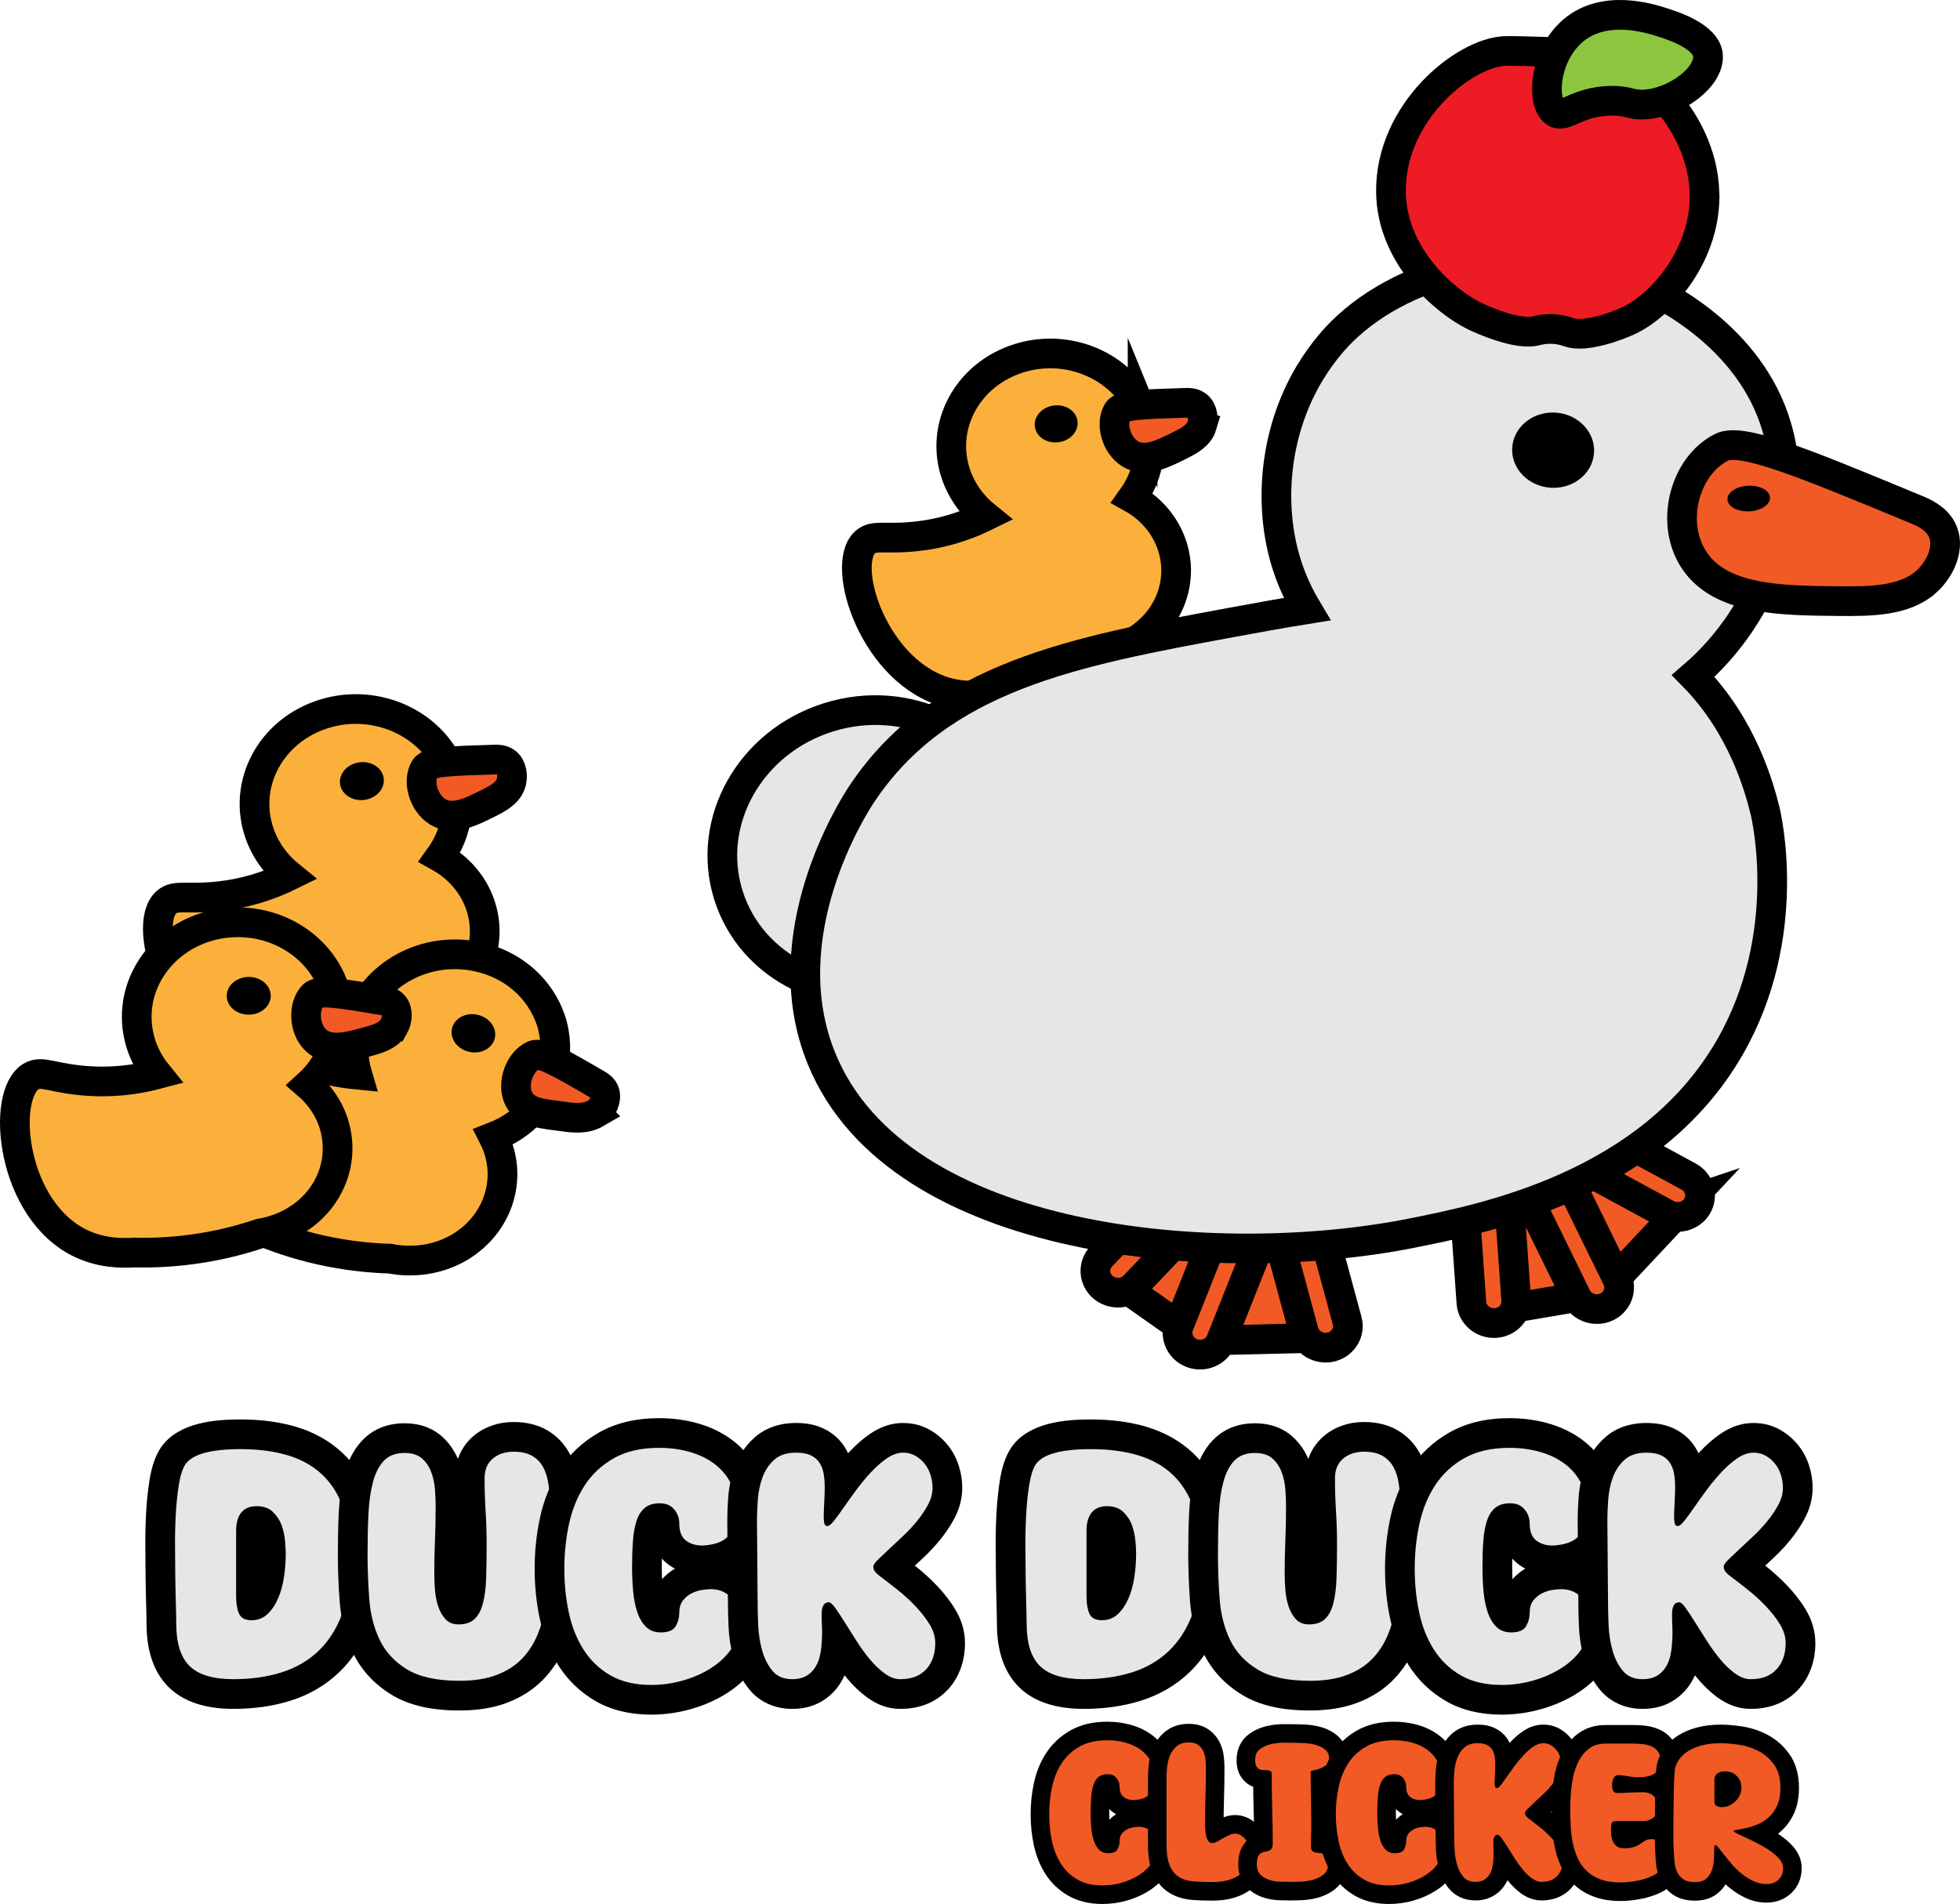 <?xml version="1.0" encoding="UTF-8" standalone="no"?>
<svg
   id="Layer_2"
   viewBox="0 0 528 513"
   version="1.1"
   sodipodi:docname="loader.svg"
   inkscape:version="1.3.2 (091e20e, 2023-11-25, custom)"
   xmlns:inkscape="http://www.inkscape.org/namespaces/inkscape"
   xmlns:sodipodi="http://sodipodi.sourceforge.net/DTD/sodipodi-0.dtd"
   xmlns="http://www.w3.org/2000/svg"
   xmlns:svg="http://www.w3.org/2000/svg">
  <sodipodi:namedview
     id="namedview46"
     pagecolor="#ffffff"
     bordercolor="#000000"
     borderopacity="0.25"
     inkscape:showpageshadow="2"
     inkscape:pageopacity="0.0"
     inkscape:pagecheckerboard="0"
     inkscape:deskcolor="#d1d1d1"
     inkscape:zoom="6.0584796"
     inkscape:cx="169.76206"
     inkscape:cy="279.19546"
     inkscape:window-width="1920"
     inkscape:window-height="991"
     inkscape:window-x="-9"
     inkscape:window-y="-9"
     inkscape:window-maximized="1"
     inkscape:current-layer="Layer_2-2" />
  <defs
     id="defs1">
    <style
       id="style1">.cls-1,.cls-2{fill:#f15a24;}.cls-2,.cls-3,.cls-4,.cls-5,.cls-6{stroke:#000;stroke-miterlimit:10;stroke-width:8px;}.cls-3{fill:#8cc63f;}.cls-4{fill:#ed1c24;}.cls-5,.cls-7{fill:#e6e6e6;}.cls-6{fill:#fbb03b;}</style>
  </defs>
  <g
     id="Layer_2-2">
    <path
       class="cls-6"
       d="m121.326,207.409c-5.423-13.171-21.22-19.732-35.285-14.653-14.065,5.078-21.071,19.872-15.648,33.043,1.671,4.058,4.329,7.486,7.615,10.142-3.761,1.848-9.482,4.177-16.766,5.247-10.453,1.537-13.816-.464-16.424,1.901-7.103,6.44,2.675,36.524,23.148,41.595,5.805,1.438,11.095.524,14.466-.389,5.045-.868,11.147-2.32,17.805-4.817,5.695-2.136,10.503-4.551,14.403-6.811,1.546-.558,9.713-3.673,13.796-12.296,2.582-5.452,2.943-11.826.471-17.831h0c-2.08-5.053-5.84-9.034-10.448-11.611,4.828-6.693,6.205-15.412,2.867-23.519Z"
       id="path1" />
    <ellipse
       cx="97.49"
       cy="210.459"
       rx="5.932"
       ry="5.105"
       transform="translate(-25.75 13.967) rotate(-7.241)"
       id="ellipse1" />
    <path
       class="cls-2"
       d="m137.673,210.978c-.825,2.74-3.565,4.158-6.199,5.475-4.649,2.325-9.479,4.74-13.531,2.291-3.963-2.396-5.554-8.463-3.441-11.775,1.125-1.763,7.075-1.971,18.93-2.316.6-.017,1.903-.038,2.95.783,1.53,1.2,1.852,3.679,1.291,5.54Z"
       id="path2" />
    <path
       class="cls-6"
       d="m307.801,111.225c-5.297-12.865-20.728-19.273-34.466-14.313-13.738,4.96-20.581,19.41-15.285,32.276,1.632,3.964,4.228,7.312,7.438,9.906-3.674,1.805-9.262,4.08-16.376,5.126-10.21,1.501-13.495-.453-16.043,1.857-6.938,6.29,2.613,35.676,22.61,40.629,5.671,1.405,10.838.512,14.13-.38,4.928-.848,10.888-2.266,17.392-4.705,5.563-2.086,10.259-4.445,14.068-6.653,1.51-.545,9.487-3.588,13.476-12.011,2.522-5.325,2.874-11.552.46-17.417h0c-2.032-4.936-5.704-8.824-10.205-11.341,4.716-6.537,6.061-15.054,2.801-22.973Z"
       id="path3" />
    <ellipse
       cx="284.519"
       cy="114.204"
       rx="5.795"
       ry="4.986"
       transform="translate(-12.126 36.773) rotate(-7.241)"
       id="ellipse3" />
    <path
       class="cls-2"
       d="m323.769,114.712c-.806,2.676-3.482,4.061-6.056,5.348-4.541,2.271-9.259,4.63-13.217,2.238-3.871-2.34-5.425-8.266-3.361-11.501,1.099-1.722,6.911-1.925,18.491-2.262.586-.017,1.858-.037,2.881.765,1.495,1.173,1.809,3.594,1.261,5.412Z"
       id="path4" />
    <ellipse
       class="cls-5"
       cx="234.433"
       cy="229.217"
       rx="40.041"
       ry="37.664"
       transform="translate(-57.626 80.218) rotate(-17.326)"
       id="ellipse4" />
    <path
       class="cls-2"
       d="m454.978,323.5c-7.759,8.267-15.518,16.534-23.277,24.801-9.779,1.662-19.557,3.324-29.336,4.986-.055-12.6-.11-25.199-.165-37.799,5.572-4.374,11.144-8.748,16.715-13.121,12.02,7.044,24.041,14.089,36.061,21.133Z"
       id="path5" />
    <path
       class="cls-2"
       d="m454.88,316.995l-33.292-18.053c-2.233-4.801-6.861-8.101-12.113-8.881l-17.953-35.728-15.899,7.332,17.92,35.661c-2.012,3.296-2.744,7.327-1.708,11.349.397,1.543,1.027,2.973,1.841,4.266l2.704,38.085c.227,3.196,3.127,5.649,6.444,5.451h0c3.317-.198,5.846-2.974,5.619-6.17l-2.131-30.007c1.31.077,2.648-.02,3.988-.273l14.37,29.321c1.423,2.903,5.046,4.173,8.051,2.821,3.006-1.351,4.301-4.832,2.878-7.735l-15.175-30.963c.302-.447.582-.906.834-1.381l27.738,15.042c2.905,1.576,6.606.584,8.223-2.204,1.617-2.788.564-6.357-2.342-7.933Z"
       id="path6" />
    <path
       class="cls-2"
       d="m358.096,360.387c-11.604.28-23.207.56-34.811.839-8.054-5.661-16.108-11.322-24.162-16.983,9.415-8.691,18.83-17.382,28.244-26.073,7.16.872,14.32,1.745,21.48,2.617,3.083,13.2,6.165,26.4,9.248,39.6Z"
       id="path7" />
    <path
       class="cls-2"
       d="m362.908,355.852l-9.63-35.558c2.048-4.85,1.302-10.336-1.769-14.526l14.307-37.026-16.568-6.025-14.28,36.956c-3.874.864-7.407,3.123-9.704,6.606-.881,1.336-1.516,2.756-1.919,4.211l-26.691,28.037c-2.24,2.353-2.061,6.055.397,8.227h0c2.458,2.172,6.301,2.024,8.541-.328l21.03-22.09c.854.964,1.859,1.828,2.981,2.587l-11.995,30.133c-1.188,2.983.382,6.376,3.488,7.539,3.106,1.163,6.619-.327,7.806-3.31l12.667-31.821c.546-.096,1.085-.217,1.617-.368l8.024,29.627c.841,3.103,4.16,4.997,7.378,4.207,3.217-.789,5.162-3.974,4.322-7.077Z"
       id="path8" />
    <path
       class="cls-5"
       d="m478.627,115.026c-7.25-24.571-31.212-36.03-37.608-38.782-28.184-12.124-61.804-4.526-79.662,13.236-1.014,1.008-4.891,4.949-8.578,11.11-9.745,16.29-11.345,36.73-5.635,53.047,1.27,3.628,2.937,7.138,4.94,10.493-7.064,1.131-13.848,2.381-20.16,3.545-42.376,7.812-78.641,14.497-99.796,46.283-2.093,3.145-24.487,37.895-10.787,71.345,20.712,50.567,107.144,57.219,158.715,46.995,19.782-3.922,64.373-12.761,85.875-50.015,17.481-30.288,9.915-62.403,9.514-63.994-1.455-5.784-5.88-22.521-19.305-36.159,19.655-16.961,29.226-44.264,22.486-67.104Z"
       id="path9" />
    <ellipse
       cx="418.39"
       cy="121.293"
       rx="10.141"
       ry="11.043"
       transform="translate(273.689 532.175) rotate(-86.766)"
       id="ellipse9" />
    <path
       class="cls-2"
       d="m518.909,156.736c-5.897,5.275-15.001,5.301-23.692,5.222-15.338-.139-31.273-.284-38.535-10.596-7.104-10.087-2.991-25.761,7.057-30.834,5.348-2.7,21.205,3.781,52.699,16.852,1.594.662,5.031,2.137,6.65,5.231,2.367,4.522-.173,10.542-4.179,14.125Z"
       id="path10" />
    <ellipse
       cx="471.08"
       cy="134.326"
       rx="5.739"
       ry="3.455"
       transform="translate(-5.771 22.195) rotate(-2.683)"
       id="ellipse10" />
    <path
       class="cls-4"
       d="m459.165,51.761c.586,16.111-10.8,29.749-19.707,34.273-3.727,1.893-12.535,4.991-16.733,3.514-.399-.14-1.857-.709-3.912-.878-2.628-.216-4.621.355-5.145.485-4.793,1.192-14-2.81-16.439-4.001-7.911-3.862-22.301-16.089-22.522-33.394-.274-21.472,19.664-37.647,30.809-38.02,1.568-.053,7.073.07,11.42.233,5.418.203,10.883.538,12.318.688,10.847,1.133,29.164,16.563,29.911,37.1Z"
       id="path11" />
    <path
       class="cls-3"
       d="m443.069,28.155c-3.852.231-4.324-1.109-9.241-1-8.882.196-12.112,4.672-14.754,3.205-3.862-2.146-3.413-15.232,4.738-22.138,8.498-7.199,20.737-3.237,23.995-2.205,2.639.836,11.817,3.744,12.296,8.835.557,5.918-8.741,12.806-17.035,13.303Z"
       id="path12" />
    <path
       class="cls-6"
       d="m 148.899,288.554 c 1.072,-4.539 0.899,-9.53 -0.496,-13.665 -2.842,-8.422 -10.099,-15.116 -19.97,-17.159 -14.719,-3.047 -29.288,5.656 -32.542,19.439 -1.003,4.247 -0.81,8.479 0.361,12.393 -4.225,-0.406 -10.368,-1.427 -17.069,-4.304 -9.618,-4.129 -11.24,-7.537 -14.81,-6.916 -9.721,1.691 -19.326,31.823 -5.257,46.645 3.99,4.203 8.938,6.179 12.285,7.163 4.716,1.887 10.659,3.835 17.681,5.2 6.007,1.168 11.439,1.643 16.023,1.778 1.618,0.335 10.262,1.966 18.755,-3.107 5.369,-3.207 9.432,-8.333 10.915,-14.616 v 0 c 1.248,-5.288 0.465,-10.551 -1.855,-15.084 7.974,-3.079 13.975,-9.282 15.978,-17.766 z"
       id="path13"
       sodipodi:nodetypes="cscscccscscssscc" />
    <ellipse
       cx="127.526"
       cy="278.409"
       rx="5.121"
       ry="5.914"
       transform="translate(-171.348 345.108) rotate(-77.97)"
       id="ellipse13" />
    <path
       class="cls-2"
       d="m 160.584,299.928 c -2.759,1.609 -5.838,1.331 -8.852,0.9 -5.215,-0.745 -10.12,-0.79 -12.051,-4.928 -1.889,-4.048 0.366,-9.927 4.082,-11.594 1.978,-0.887 7.06,2.019 17.143,7.868 0.51,0.296 1.608,0.953 1.996,2.179 0.567,1.792 -0.581,4.562 -2.318,5.574 z"
       id="path14"
       sodipodi:nodetypes="sscsscs" />
    <path
       class="cls-6"
       d="m90.942,269.923c-2.4-13.902-16.379-23.349-31.224-21.102-14.845,2.247-24.934,15.338-22.534,29.24.739,4.283,2.581,8.141,5.205,11.367-4.078,1.079-10.174,2.25-17.518,1.892-10.541-.514-13.384-3.114-16.45-1.308-8.349,4.918-5.413,36.168,13.457,45.062,5.351,2.522,10.715,2.649,14.206,2.408,5.115.125,11.391-.117,18.439-1.272,6.029-.988,11.253-2.419,15.556-3.874,1.632-.247,10.288-1.714,16.169-9.345,3.718-4.824,5.471-10.977,4.377-17.315h0c-.921-5.334-3.716-9.943-7.648-13.347,6.183-5.603,9.443-13.848,7.966-22.406Z"
       id="path15" />
    <ellipse
       cx="67.005"
       cy="268.308"
       rx="5.929"
       ry="5.083"
       transform="translate(-1.968 .499) rotate(-.421)"
       id="ellipse15" />
    <path
       class="cls-2"
       d="m106.115,276.557c-1.407,2.515-4.394,3.372-7.254,4.15-5.049,1.374-10.295,2.801-13.711-.37-3.342-3.102-3.562-9.331-.772-12.157,1.485-1.504,7.34-.561,18.988,1.387.59.099,1.865.33,2.707,1.333,1.23,1.467.999,3.948.043,5.657Z"
       id="path16" />
    <path
       class="cls-7"
       d="m62.878,456.433c-6.532,0-11.447-1.577-14.607-4.689-3.177-3.128-4.788-7.922-4.788-14.247,0-.775-.016-1.72-.045-2.829-.032-1.15-.062-2.394-.093-3.727l-.093-3.971c-.032-1.355-.047-2.595-.047-3.718,0-1.543-.016-3.687-.046-6.431-.032-2.818.031-5.766.19-8.759.16-3.033.454-5.917.873-8.571.493-3.132,1.282-5.485,2.412-7.193l.065-.096c2.764-3.926,8.52-5.755,18.113-5.755,5.092,0,9.723.607,13.766,1.806,4.271,1.267,7.94,3.316,10.908,6.093,2.982,2.797,5.269,6.409,6.8,10.739,1.467,4.154,2.21,9.162,2.21,14.887,0,6.207-.86,11.658-2.556,16.204-1.747,4.676-4.254,8.58-7.452,11.606-3.197,3.028-7.072,5.269-11.514,6.655-4.242,1.323-8.985,1.994-14.098,1.994Zm6.269-46.618c-.198,0-.857.017-1.025.227-.152.19-.506.806-.506,2.421v17.697c0,1.122.113,1.887.238,2.388.791-.019,1.175-.283,1.471-.567.773-.743,1.43-1.739,1.951-2.96.597-1.397,1.029-3.007,1.287-4.786.278-1.932.42-3.83.42-5.642,0-.679-.058-1.697-.17-3.029-.095-1.089-.332-2.177-.706-3.227-.284-.798-.729-1.48-1.357-2.088-.11-.106-.451-.434-1.603-.434Z"
       id="path17" />
    <path
       d="m64.813,390.448c4.732,0,8.942.548,12.63,1.641,3.688,1.094,6.791,2.821,9.311,5.18,2.519,2.361,4.439,5.41,5.762,9.15,1.321,3.742,1.982,8.259,1.982,13.554,0,5.755-.769,10.691-2.304,14.805-1.537,4.115-3.688,7.482-6.454,10.1-2.766,2.619-6.084,4.533-9.956,5.742-3.872,1.209-8.174,1.812-12.906,1.812-5.471,0-9.403-1.179-11.8-3.539-2.398-2.36-3.596-6.158-3.596-11.396,0-.805-.015-1.783-.046-2.935-.032-1.15-.062-2.387-.093-3.712-.031-1.323-.061-2.646-.092-3.971-.031-1.323-.046-2.532-.046-3.626,0-1.554-.016-3.712-.046-6.474-.032-2.763.03-5.597.184-8.504.153-2.906.43-5.625.83-8.158.399-2.532.998-4.403,1.797-5.612,1.904-2.705,6.852-4.058,14.842-4.058m2.95,46.1c1.721,0,3.165-.561,4.333-1.684,1.167-1.122,2.12-2.546,2.858-4.273s1.258-3.654,1.567-5.784c.307-2.128.461-4.2.461-6.215,0-.805-.062-1.928-.185-3.367-.124-1.438-.431-2.848-.922-4.23-.492-1.382-1.276-2.59-2.351-3.626-1.076-1.036-2.534-1.554-4.378-1.554s-3.227.576-4.149,1.727c-.922,1.152-1.383,2.792-1.383,4.921v17.697c0,1.899.26,3.44.784,4.619.521,1.18,1.643,1.77,3.364,1.77m-2.95-54.1c-6.927,0-16.68.772-21.384,7.452l-.067.096-.065.098c-1.452,2.196-2.442,5.068-3.026,8.78-.441,2.785-.749,5.809-.917,8.98-.163,3.082-.228,6.116-.194,9.019.03,2.782.045,4.872.045,6.381,0,1.176.016,2.459.048,3.815l.092,3.971c.03,1.333.061,2.584.094,3.746.028,1.072.043,1.989.043,2.712,0,7.437,2.013,13.19,5.984,17.098,3.933,3.873,9.791,5.837,17.412,5.837,5.52,0,10.664-.732,15.29-2.176,5.029-1.57,9.428-4.117,13.073-7.569,3.644-3.449,6.486-7.86,8.447-13.11,1.865-4.997,2.81-10.919,2.81-17.604,0-6.179-.82-11.635-2.438-16.217-1.75-4.947-4.385-9.092-7.835-12.325-3.429-3.208-7.635-5.566-12.506-7.012-4.415-1.308-9.429-1.971-14.905-1.971h0Z"
       id="path18" />
    <path
       class="cls-7"
       d="m123.812,456.864c-6.898,0-12.209-1.194-16.235-3.651-4-2.438-6.993-5.675-8.895-9.618-1.778-3.691-2.853-7.878-3.196-12.446-.312-4.146-.472-8.4-.472-12.644,0-3.801.079-7.394.235-10.678.164-3.506.608-6.672,1.321-9.408.815-3.122,2.129-5.663,3.904-7.557,1.444-1.541,4.091-3.379,8.495-3.379,3.023,0,5.496.831,7.351,2.472,1.595,1.411,2.8,3.179,3.582,5.253.685,1.817,1.108,3.775,1.261,5.821.13,1.777.195,3.443.195,4.958,0,3.01-.064,6.085-.188,9.141-.121,2.904-.182,5.869-.182,8.816,0,1.283.058,2.674.172,4.133.097,1.25.326,2.424.684,3.493.275.827.648,1.495,1.105,1.983.104.111.505.116.584.116.743,0,1.323-.129,1.554-.345.312-.292.762-.929,1.128-2.299.411-1.54.661-3.519.742-5.884.09-2.616.136-5.663.136-9.055,0-2.9-.09-5.807-.269-8.641-.189-3.016-.284-6.092-.284-9.144,0-4.393,1.98-6.978,3.641-8.372,2.209-1.853,4.966-2.793,8.195-2.793,2.731,0,5.08.56,6.983,1.662,1.938,1.122,3.458,2.697,4.519,4.682.932,1.747,1.559,3.8,1.866,6.106.268,2.013.403,4.252.403,6.658v8.374c0,3.082-.062,6.229-.186,9.352-.131,3.249-.46,6.403-.979,9.378-.542,3.104-1.402,6.068-2.56,8.81-1.24,2.935-2.947,5.518-5.074,7.682-2.183,2.219-4.945,3.971-8.21,5.208-3.176,1.204-6.986,1.815-11.328,1.815Z"
       id="path19" />
    <path
       d="m138.378,391.139c2.028,0,3.687.375,4.978,1.123,1.291.748,2.289,1.784,2.997,3.107.706,1.325,1.182,2.907,1.429,4.749.245,1.843.368,3.885.368,6.129v8.374c0,3.051-.061,6.116-.184,9.194-.124,3.08-.431,6.029-.922,8.849-.492,2.821-1.26,5.469-2.305,7.943-1.045,2.475-2.458,4.619-4.24,6.431-1.783,1.812-4.042,3.237-6.776,4.273-2.735,1.036-6.038,1.554-9.91,1.554-6.084,0-10.801-1.021-14.151-3.065-3.35-2.042-5.808-4.69-7.375-7.942-1.567-3.251-2.504-6.92-2.811-11.007-.309-4.085-.461-8.201-.461-12.345,0-3.74.076-7.237.231-10.489.152-3.251.553-6.115,1.198-8.59.646-2.474,1.628-4.417,2.951-5.827,1.32-1.409,3.18-2.115,5.577-2.115,2.028,0,3.596.49,4.702,1.468,1.106.98,1.935,2.201,2.489,3.669.553,1.468.89,3.037,1.014,4.706.122,1.67.185,3.223.185,4.662,0,2.993-.062,5.986-.185,8.978-.124,2.994-.185,5.987-.185,8.979,0,1.381.061,2.864.185,4.446.122,1.584.415,3.064.875,4.446.461,1.382,1.121,2.533,1.982,3.453.86.921,2.028,1.382,3.503,1.382,1.844,0,3.273-.475,4.287-1.425,1.014-.95,1.766-2.344,2.258-4.187.491-1.841.784-4.101.876-6.777.092-2.676.138-5.741.138-9.194,0-2.992-.092-5.957-.277-8.892-.184-2.935-.277-5.899-.277-8.893,0-2.301.738-4.071,2.213-5.309,1.474-1.237,3.349-1.856,5.623-1.856m0-8c-4.136,0-7.858,1.289-10.765,3.728-1.534,1.287-3.263,3.285-4.254,6.215-1.013-2.382-2.485-4.438-4.382-6.119-1.801-1.591-4.991-3.479-10.007-3.479-5.837,0-9.43,2.526-11.415,4.646-2.236,2.384-3.869,5.506-4.853,9.277-.784,3.009-1.271,6.451-1.448,10.235-.159,3.343-.239,7-.239,10.864,0,4.342.163,8.698.484,12.948.38,5.066,1.586,9.737,3.582,13.878,2.24,4.649,5.745,8.451,10.417,11.299,4.668,2.849,10.66,4.234,18.315,4.234,4.827,0,9.115-.698,12.746-2.074,3.808-1.443,7.053-3.51,9.644-6.143,2.485-2.527,4.472-5.531,5.907-8.929,1.274-3.019,2.222-6.275,2.816-9.68.549-3.15.897-6.481,1.035-9.902.126-3.181.19-6.381.19-9.515v-8.374c0-2.582-.147-5-.438-7.185-.372-2.783-1.145-5.289-2.297-7.454-1.423-2.66-3.454-4.765-6.044-6.267-2.524-1.462-5.548-2.202-8.991-2.202h0Z"
       id="path20" />
    <path
       class="cls-7"
       d="m175.436,457.986c-5.057,0-9.438-1.053-13.021-3.129-3.529-2.043-6.426-4.825-8.609-8.269-2.093-3.298-3.606-7.109-4.499-11.328-.854-4.019-1.286-8.264-1.286-12.611,0-4.343.448-8.646,1.333-12.792.929-4.345,2.524-8.293,4.745-11.736,2.308-3.581,5.425-6.505,9.265-8.69,3.886-2.209,8.66-3.329,14.193-3.329,3.169,0,6.223.397,9.077,1.179,2.97.814,5.619,2.052,7.875,3.68,2.344,1.69,4.237,3.812,5.625,6.304,1.438,2.578,2.166,5.571,2.166,8.896,0,3.665-.74,6.734-2.201,9.122-1.755,2.862-4.913,4.557-9.39,5.041-.521.061-1.075.095-1.61.095-2.225,0-4.257-.56-6.039-1.661-1.853-1.145-4.064-3.496-4.064-8.194,0-.556-.128-.935-.442-1.309-.057-.067-.183-.216-.812-.216-.82,0-1.295.155-1.466.3-.411.349-.747.918-1.002,1.696-.39,1.181-.651,2.673-.779,4.436-.145,1.989-.22,4.259-.22,6.747,0,2.064.088,4.11.261,6.08.156,1.782.465,3.378.919,4.745.352,1.062.812,1.881,1.37,2.434.108.108.353.352,1.193.352.337,0,.573-.024.729-.05.169-.402.25-.826.25-1.303,0-2.225.607-4.138,1.805-5.685,1.013-1.309,2.267-2.343,3.725-3.072,1.291-.645,2.638-1.077,4.003-1.284,1.173-.176,2.136-.261,2.949-.261,1.904,0,3.65.387,5.189,1.15,1.512.755,2.783,1.77,3.787,3.024.975,1.22,1.697,2.63,2.149,4.196.411,1.428.618,2.947.618,4.521,0,3.384-.925,6.484-2.748,9.215-1.682,2.519-3.916,4.689-6.642,6.448-2.599,1.676-5.534,2.986-8.725,3.896-3.172.904-6.426,1.362-9.67,1.362Z"
       id="path21" />
    <path
       d="m177.556,390.103c2.827,0,5.5.345,8.021,1.036,2.52.691,4.716,1.713,6.591,3.065,1.874,1.352,3.365,3.021,4.471,5.007,1.107,1.986,1.66,4.303,1.66,6.949,0,2.935-.539,5.281-1.613,7.036-1.077,1.757-3.212,2.805-6.407,3.151-.404.047-.797.071-1.179.071-1.478,0-2.79-.354-3.937-1.064-1.445-.892-2.167-2.489-2.167-4.792,0-1.496-.461-2.791-1.383-3.885-.922-1.093-2.212-1.64-3.872-1.64-1.722,0-3.074.418-4.056,1.252-.984.835-1.722,2-2.213,3.496-.492,1.498-.815,3.296-.967,5.396-.154,2.102-.231,4.446-.231,7.036,0,2.188.092,4.331.277,6.431.184,2.102.553,3.986,1.106,5.654.553,1.67,1.337,3.008,2.351,4.014,1.014,1.008,2.351,1.512,4.01,1.512,2.028,0,3.365-.562,4.011-1.684.645-1.123.967-2.344.967-3.669,0-1.323.323-2.403.968-3.237.645-.834,1.429-1.481,2.351-1.942.921-.46,1.858-.762,2.812-.907.952-.143,1.735-.216,2.351-.216,1.291,0,2.427.245,3.411.734.982.489,1.798,1.137,2.443,1.942.645.807,1.121,1.741,1.429,2.805.307,1.066.461,2.201.461,3.41,0,2.59-.691,4.921-2.074,6.993-1.383,2.071-3.212,3.842-5.485,5.31-2.275,1.467-4.825,2.604-7.651,3.409-2.828.806-5.686,1.209-8.574,1.209-4.364,0-8.035-.863-11.016-2.59-2.981-1.727-5.393-4.043-7.236-6.95-1.844-2.905-3.167-6.244-3.964-10.013-.8-3.769-1.199-7.697-1.199-11.784s.415-8.072,1.245-11.957c.83-3.885,2.227-7.352,4.194-10.403,1.966-3.05,4.593-5.51,7.882-7.381,3.287-1.869,7.359-2.805,12.214-2.805m0-8c-6.236,0-11.676,1.296-16.169,3.851-4.406,2.507-7.989,5.871-10.651,10.001-2.484,3.851-4.265,8.248-5.294,13.067-.943,4.416-1.421,9.001-1.421,13.627,0,4.629.462,9.153,1.373,13.445.99,4.681,2.685,8.936,5.035,12.639,2.531,3.99,5.889,7.216,9.981,9.586,4.201,2.433,9.256,3.667,15.026,3.667,3.617,0,7.24-.51,10.767-1.515,3.568-1.016,6.864-2.49,9.794-4.379,3.192-2.061,5.816-4.614,7.804-7.592,2.269-3.399,3.42-7.247,3.42-11.434,0-1.948-.26-3.84-.773-5.623-.603-2.083-1.566-3.959-2.867-5.587-1.295-1.617-2.897-2.935-4.769-3.926,2.316-1.36,3.78-3.06,4.696-4.553,1.854-3.029,2.792-6.802,2.792-11.217,0-4.015-.899-7.664-2.672-10.845-1.673-3.004-3.954-5.561-6.777-7.598-2.647-1.909-5.727-3.353-9.158-4.293-3.197-.876-6.607-1.32-10.136-1.32h0Zm.796,43.381c-.052-1.077-.079-2.168-.079-3.267,0-.785.008-1.547.023-2.282.923,1.026,1.885,1.746,2.663,2.227.278.172.56.334.846.487-1.29.764-2.446,1.714-3.454,2.836h0Z"
       id="path22" />
    <path
       class="cls-7"
       d="m242.549,456.433c-2.275,0-4.498-.783-6.606-2.328-1.676-1.228-3.267-2.749-4.729-4.521-1.356-1.64-2.664-3.445-3.885-5.362-.66-1.034-1.29-2.027-1.889-2.977-.021.562-.056,1.13-.103,1.699-.076,1.484-.281,2.928-.608,4.293-.387,1.603-1.024,3.08-1.897,4.391-.972,1.455-2.243,2.624-3.781,3.481-1.583.879-3.477,1.324-5.632,1.324-4.473,0-7.092-2.074-8.501-3.813-1.609-1.983-2.795-4.372-3.522-7.098-.657-2.455-1.043-5.03-1.147-7.651-.094-2.362-.142-4.348-.142-5.897,0-1.536-.016-3.254-.045-5.161-.032-1.945-.047-3.938-.047-5.976,0-1.992-.016-3.943-.045-5.852-.033-1.948-.047-3.712-.047-5.285,0-1.761.081-3.762.24-5.945.18-2.458.675-4.822,1.472-7.026.898-2.481,2.31-4.612,4.196-6.339,2.165-1.984,5.06-2.991,8.601-2.991,2.287,0,4.166.37,5.746,1.131,1.688.814,3.027,1.982,3.983,3.475.844,1.316,1.411,2.827,1.685,4.486.219,1.329.329,2.753.329,4.231v.098c.452-.624.922-1.266,1.408-1.92,1.347-1.815,2.781-3.533,4.265-5.107,1.58-1.676,3.231-3.102,4.908-4.237,2.111-1.431,4.309-2.156,6.53-2.156,1.93,0,3.701.454,5.263,1.351,1.376.792,2.584,1.817,3.594,3.051,1.025,1.254,1.809,2.712,2.328,4.337.493,1.542.743,3.143.743,4.758,0,2.15-.56,4.293-1.667,6.37-.92,1.722-2.055,3.417-3.376,5.044-1.275,1.571-2.688,3.086-4.196,4.499l-3.826,3.582c-.677.634-1.291,1.213-1.842,1.738,1.184.901,2.465,1.897,3.8,2.952,1.92,1.52,3.733,3.171,5.392,4.908,1.73,1.815,3.193,3.7,4.351,5.604,1.395,2.298,2.103,4.681,2.103,7.085,0,3.948-1.173,7.237-3.486,9.774-2.413,2.643-5.749,3.981-9.917,3.981Z"
       id="path23" />
    <path
       d="m243.286,391.398c1.228,0,2.319.274,3.272.82.953.548,1.782,1.253,2.49,2.115.706.864,1.245,1.871,1.613,3.021.368,1.152.553,2.331.553,3.54,0,1.497-.401,2.993-1.198,4.489-.8,1.498-1.784,2.965-2.951,4.403-1.168,1.439-2.443,2.806-3.825,4.101-1.383,1.295-2.659,2.49-3.826,3.582-1.169,1.094-2.152,2.029-2.95,2.806-.799.777-1.199,1.396-1.199,1.855,0,.462.139.878.415,1.253.277.374.599.705.967.993,1.536,1.152,3.195,2.432,4.978,3.841,1.782,1.411,3.441,2.922,4.978,4.533,1.536,1.612,2.812,3.252,3.826,4.921,1.014,1.67,1.521,3.339,1.521,5.007,0,2.935-.816,5.296-2.443,7.079-1.63,1.785-3.95,2.676-6.961,2.676-1.415,0-2.828-.518-4.24-1.554-1.415-1.037-2.751-2.317-4.011-3.842-1.26-1.524-2.458-3.18-3.595-4.964-1.138-1.783-2.183-3.438-3.134-4.964-.954-1.524-1.798-2.806-2.535-3.842s-1.322-1.554-1.752-1.554c-1.291,0-1.936,1.065-1.936,3.194,0,1.036.03,2.231.092,3.582.06,1.353.03,2.749-.092,4.187-.061,1.267-.231,2.476-.507,3.626-.277,1.152-.723,2.188-1.337,3.108-.616.921-1.415,1.655-2.397,2.201-.984.547-2.213.82-3.687.82-2.337,0-4.134-.777-5.393-2.331-1.26-1.554-2.182-3.423-2.765-5.611-.585-2.187-.922-4.447-1.014-6.777-.093-2.331-.139-4.244-.139-5.741,0-1.554-.016-3.294-.046-5.223-.031-1.927-.046-3.898-.046-5.913,0-2.014-.016-3.985-.046-5.913-.032-1.928-.046-3.669-.046-5.223,0-1.669.076-3.553.23-5.654.153-2.101.568-4.086,1.245-5.957.676-1.869,1.72-3.453,3.135-4.748,1.413-1.295,3.38-1.942,5.9-1.942,1.659,0,2.996.246,4.01.734,1.014.489,1.798,1.166,2.351,2.029.553.864.921,1.856,1.106,2.979.185,1.122.277,2.317.277,3.582,0,1.152-.046,2.533-.138,4.144-.093,1.612-.139,2.965-.139,4.058,0,.345.046.806.139,1.381.092.576.383.864.875.864.429,0,1.029-.489,1.798-1.468.768-.978,1.659-2.201,2.673-3.669,1.014-1.468,2.151-3.05,3.411-4.749,1.259-1.696,2.581-3.28,3.964-4.748,1.383-1.468,2.796-2.69,4.24-3.669,1.444-.978,2.873-1.468,4.287-1.468m0-8c-3.035,0-5.987.957-8.774,2.844-1.923,1.304-3.798,2.92-5.575,4.805-.156.166-.312.333-.467.502-.278-.589-.591-1.156-.941-1.702-1.362-2.125-3.249-3.78-5.611-4.92-2.143-1.03-4.589-1.529-7.487-1.529-5.696,0-9.292,2.199-11.305,4.044-2.366,2.165-4.134,4.832-5.253,7.925-.922,2.548-1.494,5.272-1.7,8.096-.167,2.282-.251,4.38-.251,6.237,0,1.681.016,3.482.047,5.356.03,1.888.045,3.835.045,5.78,0,2.088.016,4.121.047,6.043.03,1.895.045,3.61.045,5.094,0,1.603.049,3.641.145,6.059.115,2.913.545,5.783,1.28,8.527.871,3.266,2.312,6.156,4.281,8.583,2.763,3.41,6.886,5.291,11.606,5.291,2.846,0,5.394-.615,7.576-1.828,2.099-1.168,3.835-2.765,5.16-4.748.523-.784.98-1.609,1.369-2.472.202.254.405.504.61.751,1.671,2.024,3.505,3.774,5.448,5.197,2.806,2.057,5.824,3.101,8.969,3.101,6.65,0,10.669-2.873,12.869-5.282,2.967-3.252,4.534-7.565,4.534-12.473,0-3.146-.903-6.228-2.684-9.159-1.306-2.15-2.945-4.264-4.872-6.286-1.793-1.879-3.744-3.656-5.805-5.287-.046-.036-.091-.072-.137-.108l2.252-2.108c1.643-1.539,3.181-3.188,4.572-4.902,1.482-1.825,2.759-3.735,3.794-5.673,1.422-2.668,2.142-5.445,2.142-8.258,0-2.03-.314-4.041-.933-5.977-.674-2.105-1.696-4.003-3.037-5.645-1.328-1.62-2.905-2.959-4.696-3.989-2.188-1.253-4.627-1.885-7.261-1.885h0Z"
       id="path24" />
    <path
       class="cls-7"
       d="m291.96,456.433c-6.533,0-11.447-1.578-14.606-4.689-3.178-3.127-4.789-7.92-4.789-14.246,0-.775-.016-1.72-.045-2.829-.032-1.15-.062-2.394-.093-3.727l-.092-3.971c-.032-1.355-.047-2.595-.047-3.718,0-1.543-.016-3.687-.046-6.431-.032-2.812.031-5.76.19-8.758.16-3.034.454-5.918.873-8.572.493-3.129,1.281-5.482,2.411-7.191l.066-.098c2.764-3.926,8.52-5.755,18.113-5.755,5.092,0,9.724.607,13.767,1.806,4.271,1.267,7.939,3.316,10.907,6.093,2.981,2.795,5.269,6.407,6.8,10.739,1.467,4.154,2.21,9.162,2.21,14.887,0,6.207-.86,11.658-2.556,16.204-1.747,4.676-4.254,8.58-7.452,11.606-3.198,3.029-7.072,5.269-11.513,6.655-4.242,1.323-8.985,1.994-14.099,1.994Zm6.269-46.618c-.198,0-.857.017-1.025.227-.151.19-.506.806-.506,2.421v17.697c0,1.123.113,1.887.238,2.388.792-.019,1.177-.283,1.474-.568.77-.741,1.427-1.738,1.948-2.959.597-1.394,1.029-3.004,1.287-4.786.278-1.932.42-3.83.42-5.642,0-.679-.058-1.697-.17-3.029-.095-1.089-.332-2.177-.705-3.228-.284-.795-.729-1.478-1.358-2.086-.11-.106-.451-.434-1.603-.434Z"
       id="path25" />
    <path
       d="m293.895,390.448c4.732,0,8.942.548,12.63,1.641,3.688,1.094,6.791,2.821,9.311,5.18,2.519,2.361,4.439,5.41,5.762,9.15,1.321,3.742,1.982,8.259,1.982,13.554,0,5.755-.769,10.691-2.304,14.805-1.537,4.115-3.688,7.482-6.454,10.1-2.766,2.619-6.084,4.533-9.956,5.742-3.872,1.209-8.174,1.812-12.906,1.812-5.471,0-9.403-1.179-11.8-3.539-2.398-2.36-3.596-6.158-3.596-11.396,0-.805-.015-1.783-.046-2.935-.032-1.15-.062-2.387-.093-3.712-.031-1.323-.061-2.646-.092-3.971-.031-1.323-.046-2.532-.046-3.626,0-1.554-.016-3.712-.046-6.474-.032-2.763.03-5.597.184-8.504.153-2.906.43-5.625.83-8.158.399-2.532.998-4.403,1.797-5.612,1.904-2.705,6.852-4.058,14.842-4.058m2.95,46.1c1.721,0,3.165-.561,4.333-1.684,1.167-1.122,2.12-2.546,2.858-4.273s1.258-3.654,1.567-5.784c.307-2.128.461-4.2.461-6.215,0-.805-.062-1.928-.185-3.367-.124-1.438-.431-2.848-.922-4.23-.492-1.382-1.276-2.59-2.351-3.626-1.076-1.036-2.534-1.554-4.378-1.554s-3.227.576-4.149,1.727c-.922,1.152-1.383,2.792-1.383,4.921v17.697c0,1.899.26,3.44.784,4.619.521,1.18,1.643,1.77,3.364,1.77m-2.95-54.1c-6.927,0-16.68.772-21.384,7.452l-.067.096-.065.098c-1.452,2.196-2.442,5.068-3.026,8.78-.441,2.785-.749,5.809-.917,8.98-.163,3.082-.228,6.116-.194,9.019.03,2.782.045,4.872.045,6.381,0,1.176.016,2.459.048,3.815l.092,3.971c.03,1.333.061,2.584.094,3.746.028,1.072.043,1.989.043,2.712,0,7.437,2.013,13.19,5.984,17.098,3.933,3.873,9.791,5.837,17.412,5.837,5.52,0,10.664-.732,15.29-2.176,5.029-1.57,9.428-4.117,13.073-7.569,3.644-3.449,6.486-7.86,8.447-13.11,1.865-4.997,2.81-10.919,2.81-17.604,0-6.179-.82-11.635-2.438-16.217-1.75-4.947-4.385-9.092-7.835-12.325-3.429-3.208-7.635-5.566-12.506-7.012-4.415-1.308-9.429-1.971-14.905-1.971h0Z"
       id="path26" />
    <path
       class="cls-7"
       d="m352.894,456.864c-6.898,0-12.209-1.194-16.235-3.651-4-2.438-6.993-5.676-8.894-9.619-1.778-3.688-2.854-7.876-3.197-12.445-.312-4.146-.472-8.4-.472-12.644,0-3.801.079-7.394.235-10.678.164-3.508.609-6.674,1.323-9.41.812-3.116,2.125-5.658,3.901-7.554,1.445-1.542,4.092-3.38,8.496-3.38,3.022,0,5.495.831,7.351,2.47,1.599,1.417,2.803,3.184,3.583,5.257.684,1.815,1.107,3.773,1.26,5.819.13,1.777.195,3.443.195,4.958,0,3.01-.064,6.085-.188,9.141-.121,2.904-.182,5.869-.182,8.816,0,1.283.058,2.674.172,4.133.097,1.247.326,2.421.684,3.495.275.825.648,1.493,1.105,1.981.104.111.506.116.585.116.742,0,1.322-.129,1.553-.345.312-.292.762-.929,1.128-2.299.411-1.543.662-3.522.743-5.884.09-2.616.136-5.663.136-9.055,0-2.9-.09-5.807-.269-8.641-.19-3.01-.285-6.086-.285-9.144,0-4.394,1.98-6.979,3.643-8.373,2.206-1.853,4.964-2.792,8.193-2.792,2.731,0,5.08.56,6.983,1.662,1.937,1.122,3.457,2.696,4.519,4.68.932,1.752,1.559,3.804,1.866,6.107.269,2.009.404,4.249.404,6.658v8.374c0,3.091-.064,6.237-.188,9.354-.131,3.247-.46,6.401-.979,9.376-.542,3.104-1.402,6.068-2.56,8.81-1.241,2.936-2.947,5.519-5.073,7.682-2.184,2.219-4.945,3.971-8.212,5.208-3.173,1.204-6.984,1.815-11.327,1.815Z"
       id="path27" />
    <path
       d="m367.46,391.139c2.028,0,3.687.375,4.978,1.123,1.291.748,2.289,1.784,2.997,3.107.706,1.325,1.182,2.907,1.429,4.749.245,1.843.368,3.885.368,6.129v8.374c0,3.051-.061,6.116-.184,9.194-.124,3.08-.431,6.029-.922,8.849-.492,2.821-1.26,5.469-2.305,7.943-1.045,2.475-2.458,4.619-4.24,6.431-1.783,1.812-4.042,3.237-6.776,4.273-2.735,1.036-6.038,1.554-9.91,1.554-6.084,0-10.801-1.021-14.151-3.065-3.35-2.042-5.808-4.69-7.375-7.942-1.567-3.251-2.504-6.92-2.811-11.007-.309-4.085-.461-8.201-.461-12.345,0-3.74.076-7.237.231-10.489.152-3.251.553-6.115,1.198-8.59.646-2.474,1.628-4.417,2.951-5.827,1.32-1.409,3.18-2.115,5.577-2.115,2.028,0,3.596.49,4.702,1.468,1.106.98,1.935,2.201,2.489,3.669.553,1.468.89,3.037,1.014,4.706.122,1.67.185,3.223.185,4.662,0,2.993-.062,5.986-.185,8.978-.124,2.994-.185,5.987-.185,8.979,0,1.381.061,2.864.185,4.446.122,1.584.415,3.064.875,4.446.461,1.382,1.121,2.533,1.982,3.453.86.921,2.028,1.382,3.503,1.382,1.844,0,3.273-.475,4.287-1.425,1.014-.95,1.766-2.344,2.258-4.187.491-1.841.784-4.101.876-6.777.092-2.676.138-5.741.138-9.194,0-2.992-.092-5.957-.277-8.892-.184-2.935-.277-5.899-.277-8.893,0-2.301.738-4.071,2.213-5.309,1.474-1.237,3.349-1.856,5.623-1.856m0-8c-4.136,0-7.858,1.289-10.765,3.728-1.534,1.287-3.263,3.285-4.254,6.215-1.013-2.382-2.485-4.438-4.382-6.119-1.801-1.591-4.991-3.479-10.007-3.479-5.837,0-9.43,2.526-11.415,4.646-2.236,2.384-3.869,5.506-4.853,9.277-.784,3.009-1.271,6.451-1.448,10.235-.159,3.343-.239,7-.239,10.864,0,4.342.163,8.698.484,12.948.38,5.066,1.586,9.737,3.582,13.878,2.24,4.649,5.745,8.451,10.417,11.299,4.668,2.849,10.66,4.234,18.315,4.234,4.827,0,9.115-.698,12.746-2.074,3.808-1.443,7.053-3.51,9.644-6.143,2.485-2.527,4.472-5.531,5.907-8.929,1.274-3.019,2.222-6.275,2.816-9.68.549-3.15.897-6.481,1.035-9.902.126-3.181.19-6.381.19-9.515v-8.374c0-2.582-.147-5-.438-7.185-.372-2.783-1.145-5.289-2.297-7.454-1.423-2.66-3.454-4.765-6.044-6.267-2.524-1.462-5.548-2.202-8.991-2.202h0Z"
       id="path28" />
    <path
       class="cls-7"
       d="m404.519,457.986c-5.056,0-9.437-1.053-13.021-3.128-3.529-2.045-6.427-4.827-8.609-8.27-2.093-3.298-3.606-7.109-4.499-11.328-.853-4.017-1.285-8.261-1.285-12.611,0-4.346.448-8.649,1.332-12.792.929-4.344,2.524-8.292,4.746-11.736,2.309-3.582,5.426-6.506,9.266-8.69,3.883-2.209,8.658-3.329,14.191-3.329,3.169,0,6.223.397,9.077,1.179,2.969.812,5.618,2.051,7.875,3.679,2.344,1.69,4.236,3.812,5.625,6.305,1.437,2.575,2.166,5.569,2.166,8.896,0,3.667-.741,6.737-2.202,9.123-1.751,2.86-4.91,4.556-9.388,5.04-.521.061-1.075.095-1.61.095-2.226,0-4.258-.56-6.04-1.661-1.853-1.145-4.064-3.496-4.064-8.194,0-.557-.128-.935-.441-1.307-.059-.07-.184-.218-.814-.218-1.032,0-1.384.231-1.467.302-.41.347-.746.917-1.001,1.694-.39,1.184-.651,2.676-.779,4.436-.145,1.989-.22,4.259-.22,6.747,0,2.064.088,4.11.261,6.08.156,1.781.466,3.378.919,4.747.352,1.06.812,1.879,1.371,2.433.106.106.352.351,1.192.351.337,0,.573-.024.73-.05.169-.402.249-.825.249-1.303,0-2.225.607-4.138,1.805-5.685,1.014-1.31,2.268-2.344,3.728-3.072,1.287-.644,2.633-1.077,3.999-1.284,1.175-.176,2.138-.261,2.95-.261,1.906,0,3.652.387,5.19,1.15,1.509.753,2.78,1.77,3.785,3.024.975,1.22,1.697,2.63,2.149,4.196.411,1.428.618,2.947.618,4.521,0,3.384-.925,6.484-2.748,9.215-1.68,2.519-3.915,4.689-6.643,6.449-2.598,1.675-5.533,2.985-8.724,3.894-3.172.904-6.426,1.362-9.67,1.362Z"
       id="path29" />
    <path
       d="m406.639,390.103c2.827,0,5.5.345,8.021,1.036,2.52.691,4.716,1.713,6.591,3.065,1.874,1.352,3.365,3.021,4.471,5.007,1.107,1.986,1.66,4.303,1.66,6.949,0,2.935-.539,5.281-1.613,7.036-1.077,1.757-3.212,2.805-6.407,3.151-.404.047-.797.071-1.179.071-1.478,0-2.79-.354-3.937-1.064-1.445-.892-2.167-2.489-2.167-4.792,0-1.496-.461-2.791-1.383-3.885-.922-1.093-2.212-1.64-3.872-1.64-1.722,0-3.074.418-4.056,1.252-.984.835-1.721,2-2.213,3.496-.492,1.498-.815,3.296-.968,5.396-.154,2.102-.231,4.446-.231,7.036,0,2.188.092,4.331.276,6.431.184,2.102.553,3.986,1.106,5.654.553,1.67,1.337,3.008,2.351,4.014,1.014,1.008,2.351,1.512,4.01,1.512,2.028,0,3.365-.562,4.011-1.684.645-1.123.968-2.344.968-3.669,0-1.323.322-2.403.968-3.237.645-.834,1.429-1.481,2.351-1.942.921-.46,1.858-.762,2.812-.907.952-.143,1.735-.216,2.351-.216,1.291,0,2.427.245,3.411.734.982.489,1.798,1.137,2.443,1.942.645.807,1.121,1.741,1.429,2.805.307,1.066.461,2.201.461,3.41,0,2.59-.691,4.921-2.075,6.993-1.383,2.071-3.211,3.842-5.485,5.31-2.275,1.467-4.825,2.604-7.651,3.409-2.828.806-5.686,1.209-8.574,1.209-4.364,0-8.035-.863-11.016-2.59-2.981-1.727-5.393-4.043-7.236-6.95-1.844-2.905-3.167-6.244-3.964-10.013-.8-3.769-1.199-7.697-1.199-11.784s.415-8.072,1.245-11.957c.83-3.885,2.227-7.352,4.194-10.403,1.966-3.05,4.593-5.51,7.882-7.381,3.287-1.869,7.359-2.805,12.214-2.805m0-8c-6.236,0-11.676,1.296-16.169,3.851-4.406,2.507-7.989,5.871-10.651,10.001-2.484,3.851-4.265,8.248-5.294,13.067-.943,4.416-1.421,9.001-1.421,13.627,0,4.629.462,9.153,1.373,13.445.99,4.681,2.685,8.936,5.035,12.639,2.531,3.99,5.889,7.216,9.981,9.586,4.201,2.433,9.256,3.667,15.026,3.667,3.617,0,7.24-.51,10.767-1.515,3.568-1.016,6.863-2.49,9.793-4.379,3.192-2.06,5.816-4.614,7.804-7.592,2.269-3.399,3.42-7.247,3.42-11.434,0-1.949-.26-3.841-.773-5.624-.602-2.082-1.566-3.958-2.866-5.586-1.296-1.618-2.898-2.936-4.769-3.926,2.317-1.36,3.78-3.06,4.696-4.553,1.854-3.03,2.792-6.802,2.792-11.217,0-4.015-.899-7.664-2.673-10.845-1.673-3.003-3.953-5.561-6.777-7.598-2.647-1.909-5.727-3.353-9.158-4.293-3.197-.876-6.607-1.32-10.136-1.32h0Zm.796,43.381c-.052-1.077-.078-2.168-.078-3.267,0-.785.008-1.547.023-2.283.923,1.027,1.885,1.746,2.663,2.227.278.172.56.334.846.487-1.29.764-2.446,1.714-3.454,2.836h0Z"
       id="path30" />
    <path
       class="cls-7"
       d="m471.631,456.433c-2.274,0-4.496-.783-6.604-2.327-1.674-1.227-3.265-2.747-4.729-4.521-1.353-1.636-2.66-3.44-3.885-5.362-.661-1.035-1.291-2.027-1.89-2.978-.021.562-.056,1.13-.103,1.699-.076,1.484-.281,2.928-.608,4.293-.384,1.599-1.022,3.077-1.897,4.391-.972,1.455-2.243,2.624-3.781,3.481-1.583.879-3.477,1.324-5.632,1.324-4.473,0-7.092-2.074-8.501-3.813-1.61-1.984-2.796-4.373-3.522-7.099-.657-2.452-1.043-5.027-1.147-7.65-.094-2.362-.142-4.348-.142-5.897,0-1.536-.016-3.254-.045-5.161-.032-1.945-.047-3.938-.047-5.976,0-1.992-.016-3.943-.045-5.852-.033-1.948-.047-3.712-.047-5.285,0-1.761.081-3.762.24-5.945.18-2.46.675-4.824,1.474-7.028.894-2.475,2.306-4.607,4.193-6.336,2.166-1.985,5.061-2.992,8.602-2.992,2.286,0,4.165.37,5.745,1.13,1.688.815,3.027,1.982,3.983,3.474.846,1.321,1.412,2.831,1.685,4.488.219,1.329.329,2.753.329,4.231v.099c.454-.628.924-1.269,1.408-1.921,1.352-1.82,2.786-3.538,4.265-5.107,1.578-1.674,3.228-3.099,4.907-4.236,2.112-1.432,4.31-2.157,6.532-2.157,1.93,0,3.7.454,5.262,1.351,1.373.789,2.581,1.815,3.593,3.049,1.028,1.258,1.81,2.716,2.329,4.339.493,1.539.744,3.141.744,4.758,0,2.151-.561,4.295-1.669,6.371-.915,1.714-2.05,3.409-3.373,5.041-1.279,1.575-2.691,3.089-4.198,4.501l-3.826,3.582c-.677.634-1.291,1.213-1.842,1.738,1.18.898,2.461,1.894,3.801,2.951,1.922,1.522,3.734,3.173,5.392,4.91,1.732,1.818,3.195,3.703,4.351,5.606,1.395,2.296,2.103,4.679,2.103,7.083,0,3.95-1.173,7.238-3.487,9.775-2.412,2.642-5.748,3.981-9.916,3.981Z"
       id="path31" />
    <path
       d="m472.369,391.398c1.228,0,2.319.274,3.272.82.953.548,1.782,1.253,2.49,2.115.706.864,1.245,1.871,1.613,3.021.368,1.152.553,2.331.553,3.54,0,1.497-.401,2.993-1.198,4.489-.8,1.498-1.784,2.965-2.951,4.403-1.167,1.439-2.443,2.806-3.825,4.101-1.383,1.295-2.659,2.49-3.826,3.582-1.169,1.094-2.152,2.029-2.95,2.806-.799.777-1.199,1.396-1.199,1.855,0,.462.139.878.415,1.253.277.374.599.705.967.993,1.536,1.152,3.195,2.432,4.978,3.841,1.782,1.411,3.441,2.922,4.978,4.533,1.536,1.612,2.812,3.252,3.826,4.921,1.014,1.67,1.521,3.339,1.521,5.007,0,2.935-.816,5.296-2.443,7.079-1.63,1.785-3.95,2.676-6.96,2.676-1.415,0-2.828-.518-4.24-1.554-1.415-1.037-2.752-2.317-4.011-3.842-1.26-1.524-2.458-3.18-3.595-4.964-1.138-1.783-2.183-3.438-3.135-4.964-.954-1.524-1.798-2.806-2.535-3.842-.738-1.036-1.322-1.554-1.752-1.554-1.29,0-1.935,1.065-1.935,3.194,0,1.036.03,2.231.092,3.582.061,1.353.03,2.749-.092,4.187-.061,1.267-.231,2.476-.507,3.626-.277,1.152-.723,2.188-1.337,3.108-.616.921-1.415,1.655-2.397,2.201-.984.547-2.213.82-3.688.82-2.337,0-4.134-.777-5.393-2.331-1.26-1.554-2.182-3.423-2.765-5.611-.585-2.187-.922-4.447-1.014-6.777-.093-2.331-.139-4.244-.139-5.741,0-1.554-.016-3.294-.046-5.223-.031-1.927-.046-3.898-.046-5.913,0-2.014-.016-3.985-.046-5.913-.032-1.928-.046-3.669-.046-5.223,0-1.669.076-3.553.23-5.654.154-2.101.568-4.086,1.245-5.957.676-1.869,1.72-3.453,3.134-4.748,1.413-1.295,3.38-1.942,5.901-1.942,1.659,0,2.996.246,4.01.734,1.014.489,1.798,1.166,2.351,2.029.553.864.921,1.856,1.106,2.979.185,1.122.277,2.317.277,3.582,0,1.152-.046,2.533-.138,4.144-.093,1.612-.139,2.965-.139,4.058,0,.345.046.806.139,1.381.092.576.383.864.875.864.429,0,1.029-.489,1.798-1.468.768-.978,1.659-2.201,2.673-3.669s2.15-3.05,3.411-4.749c1.26-1.696,2.581-3.28,3.964-4.748,1.383-1.468,2.796-2.69,4.24-3.669,1.444-.978,2.873-1.468,4.287-1.468m0-8c-3.036,0-5.987.957-8.774,2.844-1.923,1.304-3.798,2.92-5.575,4.805-.156.166-.312.333-.467.502-.278-.588-.592-1.156-.941-1.702-1.362-2.125-3.249-3.78-5.611-4.92-2.143-1.03-4.589-1.529-7.487-1.529-5.696,0-9.292,2.199-11.305,4.044-2.366,2.166-4.135,4.833-5.253,7.925-.922,2.547-1.494,5.271-1.7,8.095-.167,2.281-.251,4.38-.251,6.238,0,1.688.016,3.49.047,5.356.029,1.89.045,3.837.045,5.78,0,2.088.016,4.121.047,6.043.03,1.895.045,3.61.045,5.094,0,1.603.049,3.641.145,6.059.115,2.914.546,5.784,1.28,8.527.871,3.266,2.312,6.156,4.28,8.582,2.764,3.411,6.886,5.292,11.606,5.292,2.845,0,5.394-.615,7.575-1.828,2.1-1.168,3.836-2.765,5.161-4.749.522-.783.979-1.609,1.368-2.472.202.254.405.504.609.751,1.672,2.024,3.506,3.774,5.449,5.198,2.806,2.057,5.824,3.1,8.969,3.1,6.65,0,10.669-2.873,12.869-5.282,2.967-3.252,4.534-7.565,4.534-12.473,0-3.146-.903-6.228-2.684-9.159-1.306-2.149-2.945-4.264-4.872-6.286-1.792-1.878-3.744-3.655-5.804-5.287-.046-.036-.092-.072-.137-.108l2.252-2.108c1.644-1.54,3.182-3.188,4.572-4.902,1.482-1.826,2.759-3.735,3.794-5.673,1.422-2.668,2.142-5.444,2.142-8.258,0-2.029-.314-4.039-.933-5.976-.675-2.106-1.696-4.004-3.038-5.647-1.328-1.62-2.905-2.959-4.696-3.989-2.188-1.253-4.627-1.885-7.261-1.885h0Z"
       id="path32" />
    <path
       class="cls-1"
       d="m296.974,510.5c-3.106,0-5.797-.647-7.998-1.923-2.166-1.253-3.945-2.962-5.288-5.078-1.284-2.023-2.213-4.363-2.762-6.952-.523-2.465-.788-5.066-.788-7.733,0-2.665.274-5.303.816-7.842.571-2.667,1.551-5.09,2.912-7.202,1.421-2.201,3.335-3.997,5.691-5.337,2.385-1.357,5.316-2.045,8.714-2.045,1.949,0,3.824.243,5.573.724,1.817.497,3.445,1.257,4.835,2.259,1.443,1.042,2.607,2.346,3.46,3.878.883,1.583,1.331,3.424,1.331,5.471,0,2.257-.456,4.146-1.355,5.613-1.08,1.765-3.027,2.812-5.787,3.108-.323.038-.662.059-.991.059-1.371,0-2.624-.345-3.724-1.025-1.145-.706-2.512-2.158-2.512-5.06,0-.406-.123-.607-.257-.766-.031-.038-.099-.117-.46-.117-.488,0-.768.09-.867.174-.241.205-.442.546-.596,1.014-.236.718-.396,1.628-.475,2.705-.089,1.208-.134,2.596-.134,4.126,0,1.258.054,2.509.159,3.72.096,1.087.284,2.062.56,2.893.213.642.491,1.137.828,1.472.06.06.2.198.693.198.184,0,.317-.012.409-.025.093-.231.138-.477.138-.752,0-1.37.374-2.551,1.113-3.509.632-.814,1.403-1.449,2.3-1.897.805-.4,1.633-.665,2.468-.791.718-.108,1.31-.161,1.812-.161,1.175,0,2.252.239,3.201.712.925.459,1.711,1.086,2.333,1.862.601.753,1.046,1.621,1.325,2.585.254.883.382,1.817.382,2.785,0,2.08-.569,3.988-1.691,5.669-1.03,1.547-2.404,2.88-4.08,3.963-1.599,1.031-3.401,1.836-5.358,2.392-1.945.555-3.941.836-5.933.836Z"
       id="path33" />
    <path
       d="m298.272,468.887c1.731,0,3.368.212,4.911.635,1.542.422,2.887,1.049,4.036,1.876,1.147.829,2.06,1.85,2.737,3.065.678,1.216,1.016,2.635,1.016,4.255,0,1.797-.33,3.234-.988,4.308-.659,1.075-1.967,1.717-3.923,1.929-.247.029-.488.043-.722.043-.905,0-1.708-.217-2.41-.651-.885-.546-1.327-1.524-1.327-2.934,0-.916-.282-1.709-.846-2.378-.565-.669-1.355-1.005-2.371-1.005-1.054,0-1.881.256-2.483.766-.603.512-1.054,1.225-1.355,2.141-.301.916-.499,2.017-.593,3.304-.095,1.286-.141,2.722-.141,4.307,0,1.339.056,2.652.169,3.938.113,1.287.339,2.441.677,3.462.339,1.022.819,1.841,1.44,2.458s1.44.925,2.456.925c1.241,0,2.06-.344,2.455-1.031.395-.687.593-1.436.593-2.247,0-.81.198-1.47.593-1.982.396-.51.875-.907,1.44-1.189.565-.281,1.138-.466,1.722-.555.583-.088,1.063-.132,1.44-.132.79,0,1.485.15,2.088.45.602.299,1.101.696,1.496,1.189.395.494.686,1.066.875,1.718.187.652.282,1.348.282,2.088,0,1.585-.423,3.013-1.27,4.281-.846,1.269-1.966,2.352-3.358,3.251-1.393.898-2.954,1.595-4.685,2.088s-3.481.74-5.249.74c-2.672,0-4.92-.528-6.745-1.585-1.825-1.057-3.302-2.475-4.431-4.255-1.129-1.779-1.938-3.823-2.427-6.131-.49-2.307-.734-4.713-.734-7.215s.254-4.941.762-7.32c.508-2.379,1.363-4.501,2.568-6.369,1.204-1.867,2.813-3.373,4.827-4.519,2.012-1.144,4.505-1.718,7.478-1.718m0-5c-3.835,0-7.182.798-9.95,2.372-2.711,1.543-4.917,3.613-6.556,6.155-1.528,2.371-2.623,5.074-3.256,8.036-.579,2.711-.873,5.525-.873,8.364,0,2.841.284,5.617.843,8.253.61,2.88,1.652,5.496,3.097,7.772,1.558,2.457,3.626,4.443,6.146,5.902,2.586,1.499,5.699,2.259,9.251,2.259,2.223,0,4.449-.313,6.619-.931,2.195-.625,4.222-1.532,6.025-2.695,1.968-1.272,3.585-2.845,4.808-4.679,1.4-2.095,2.111-4.47,2.111-7.054,0-1.201-.16-2.368-.476-3.469-.376-1.296-.973-2.456-1.777-3.461-.764-.954-1.701-1.739-2.789-2.341,1.342-.826,2.205-1.838,2.753-2.731,1.145-1.871,1.725-4.198,1.725-6.921,0-2.477-.555-4.728-1.649-6.69-1.031-1.851-2.436-3.427-4.176-4.683-1.635-1.178-3.532-2.067-5.642-2.645-1.965-.539-4.062-.812-6.232-.812h0Zm.579,26.413c-.024-.578-.037-1.163-.037-1.751,0-.391.003-.772.009-1.142.518.539,1.045.927,1.479,1.195.121.075.244.147.368.216-.669.414-1.277.909-1.819,1.482h0Z"
       id="path34" />
    <path
       class="cls-1"
       d="m326.606,509.601c-1.952,0-3.738-.065-5.311-.192-1.918-.155-3.606-.68-5.017-1.56-1.514-.947-2.678-2.364-3.46-4.213-.722-1.694-1.073-3.898-1.073-6.734v-17.919c0-1.048.072-2.188.215-3.387.16-1.353.5-2.63,1.01-3.797.574-1.32,1.428-2.441,2.533-3.329,1.242-.996,2.831-1.501,4.725-1.501,1.627,0,2.978.385,4.016,1.143.944.693,1.675,1.585,2.173,2.653.44.947.715,1.99.816,3.103.081.891.123,1.759.123,2.578,0,1.459-.009,2.794-.027,4.004-.021,1.215-.049,2.408-.087,3.584-.037,1.147-.065,2.323-.083,3.523-.019,1.206-.027,2.523-.027,3.953,0,.344.017.773.051,1.29.019.293.05.58.093.858.71-.433,1.637-.924,2.816-1.493.891-.415,1.758-.618,2.61-.618,1.156,0,2.215.328,3.147.975.759.526,1.414,1.19,1.943,1.975.499.736.884,1.556,1.145,2.433.257.862.387,1.725.387,2.562,0,3.013-1.27,5.595-3.674,7.469-2.244,1.752-5.287,2.642-9.043,2.642Z"
       id="path35" />
    <path
       d="m320.227,469.469c1.091,0,1.937.22,2.54.661.602.441,1.063,1.005,1.383,1.691.32.687.517,1.445.593,2.273.075.829.113,1.612.113,2.352,0,1.445-.009,2.767-.028,3.964-.02,1.198-.048,2.379-.085,3.542-.038,1.162-.066,2.352-.085,3.567-.019,1.216-.028,2.546-.028,3.991,0,.388.018.872.056,1.453.037.582.113,1.136.226,1.665.113.528.3.987.564,1.374.263.388.621.582,1.072.582.527,0,1.12-.212,1.779-.634.658-.423,1.609-.933,2.85-1.533.526-.246,1.034-.37,1.523-.37.639,0,1.214.176,1.722.528.508.353.941.793,1.298,1.321.357.529.63,1.11.819,1.745.188.634.283,1.251.283,1.849,0,2.256-.903,4.088-2.71,5.497-1.806,1.41-4.309,2.114-7.506,2.114-1.882,0-3.585-.061-5.108-.185-1.524-.123-2.822-.519-3.895-1.189-1.072-.669-1.901-1.691-2.483-3.066-.584-1.374-.875-3.294-.875-5.76v-17.918c0-.951.065-1.982.198-3.092.131-1.11.403-2.14.818-3.092s1.016-1.745,1.807-2.379c.79-.634,1.843-.951,3.16-.951m0-5c-2.477,0-4.593.69-6.289,2.052-1.424,1.141-2.522,2.583-3.262,4.282-.607,1.394-1.01,2.908-1.199,4.5-.154,1.29-.232,2.53-.232,3.679v17.918c0,3.178.416,5.702,1.273,7.717.986,2.326,2.479,4.129,4.437,5.351,1.751,1.094,3.818,1.744,6.141,1.931,1.64.134,3.495.201,5.51.201,4.326,0,7.887-1.067,10.583-3.173,3.03-2.363,4.633-5.627,4.633-9.438,0-1.078-.165-2.179-.49-3.273-.332-1.118-.826-2.169-1.468-3.12-.704-1.041-1.575-1.925-2.589-2.629-1.345-.931-2.925-1.421-4.574-1.421-1.027,0-2.055.2-3.065.594.004-.714.011-1.395.022-2.042.018-1.19.046-2.351.082-3.485.039-1.189.067-2.395.087-3.619.019-1.229.028-2.575.028-4.049,0-.886-.045-1.83-.134-2.805-.127-1.399-.477-2.721-1.038-3.929-.678-1.456-1.673-2.671-2.959-3.614-1.482-1.083-3.329-1.629-5.498-1.629h0Z"
       id="path36" />
    <path
       class="cls-1"
       d="m347.375,509.549c-.738,0-1.633-.018-2.683-.055-1.241-.043-2.45-.252-3.591-.622-1.298-.422-2.418-1.097-3.334-2.006-1.125-1.115-1.696-2.619-1.696-4.469,0-1.345.17-2.346.534-3.148.411-.917,1.01-1.621,1.772-2.082.599-.366,1.269-.605,1.982-.706-.002-2.528-.049-5.387-.14-8.5-.082-2.753-.129-5.622-.14-8.546-.649-.03-1.261-.172-1.82-.421-.786-.345-1.441-.935-1.938-1.749-.474-.775-.704-1.764-.704-3.019,0-2.707,1.261-4.2,2.319-4.977,1.14-.835,2.476-1.431,3.973-1.77,1.273-.288,2.583-.435,3.896-.435l.249.002c1.191.019,2.139.026,2.844.026.674,0,1.537.027,2.639.083,1.209.061,2.401.25,3.545.56,1.312.352,2.478.94,3.465,1.741,1.306,1.063,1.995,2.565,1.995,4.345,0,1.872-.949,3.428-2.673,4.381-.728.403-1.493.727-2.29.967.01,1.957.037,3.829.08,5.585.057,2.314.085,4.807.085,7.408,0,1.062-.021,2.023-.058,2.885-.028.584-.044,1.161-.051,1.731.749.042,1.456.233,2.098.569.769.398,1.4,1.027,1.869,1.864.444.799.657,1.809.657,3.098,0,2.477-1.167,3.936-2.147,4.724-1.079.869-2.368,1.507-3.832,1.895-1.312.348-2.661.544-4.01.585-1.198.036-2.163.054-2.897.054Z"
       id="path37" />
    <path
       d="m345.799,469.546c.074,0,.148.001.222.002,1.203.018,2.163.027,2.878.027.639,0,1.476.027,2.512.079,1.034.053,2.041.212,3.02.476.978.264,1.825.687,2.54,1.269s1.073,1.383,1.073,2.404c0,.952-.461,1.684-1.383,2.194-.922.511-1.91.855-2.963,1.03-.151.035-.292.071-.423.106-.132.035-.198.141-.198.318,0,2.607.028,5.056.085,7.347.056,2.291.085,4.739.085,7.347,0,1.022-.019,1.948-.056,2.775-.039.828-.057,1.647-.057,2.457,0,.6.113,1.023.339,1.269.226.247.508.405.847.476.338.071.714.114,1.128.132s.791.115,1.129.291c.339.176.621.467.847.872.226.406.338,1.031.338,1.876,0,1.198-.404,2.124-1.214,2.775-.809.652-1.778,1.128-2.906,1.427-1.129.299-2.276.467-3.443.502s-2.107.052-2.822.052-1.58-.017-2.596-.052c-1.016-.035-1.985-.203-2.906-.502-.922-.299-1.703-.766-2.342-1.401-.64-.635-.959-1.533-.959-2.696,0-.951.103-1.656.31-2.114.206-.458.469-.784.79-.978.319-.194.668-.317,1.045-.37.375-.052.724-.14,1.044-.264.32-.123.583-.325.79-.608.207-.281.31-.757.31-1.427,0-2.643-.048-5.557-.141-8.747-.095-3.189-.141-6.474-.141-9.858,0-.422-.113-.704-.339-.846-.225-.14-.499-.219-.818-.237-.321-.017-.678-.027-1.073-.027s-.753-.07-1.072-.212c-.321-.14-.593-.396-.819-.766-.226-.371-.339-.943-.339-1.718,0-1.339.433-2.326,1.298-2.96s1.881-1.083,3.048-1.348c1.094-.248,2.206-.371,3.334-.371m0-5h-0c-1.496,0-2.99.167-4.439.495-1.835.417-3.482,1.154-4.898,2.191-2.156,1.579-3.343,4.063-3.343,6.993,0,1.726.35,3.139,1.07,4.32.762,1.247,1.827,2.194,3.084,2.744.106.047.213.092.322.134.021,2.254.064,4.468.128,6.613.068,2.351.112,4.557.129,6.582-.265.122-.522.259-.774.412-1.184.718-2.137,1.825-2.756,3.202-.51,1.125-.75,2.452-.75,4.165,0,3.165,1.326,5.144,2.439,6.247,1.197,1.187,2.651,2.064,4.319,2.606,1.36.442,2.799.692,4.276.744,1.06.037,1.992.056,2.77.056.771,0,1.772-.018,2.973-.055,1.541-.047,3.08-.271,4.574-.667,1.804-.478,3.406-1.274,4.762-2.367,1.983-1.596,3.076-3.965,3.076-6.669,0-1.727-.317-3.136-.97-4.308-.704-1.259-1.708-2.25-2.908-2.875-.223-.117-.452-.221-.685-.314.031-.823.047-1.71.047-2.65,0-2.62-.029-5.133-.086-7.469-.03-1.219-.052-2.492-.066-3.806.335-.153.665-.319.989-.499,2.516-1.391,3.961-3.786,3.961-6.567,0-2.521-1.036-4.752-2.917-6.283-1.259-1.024-2.737-1.771-4.392-2.218-1.314-.355-2.682-.571-4.066-.642-1.139-.058-2.043-.086-2.769-.086-.696,0-1.631-.008-2.803-.026l-.297-.002h0Z"
       id="path38" />
    <path
       class="cls-1"
       d="m374.185,510.5c-3.106,0-5.797-.647-7.998-1.923-2.167-1.255-3.946-2.963-5.288-5.078-1.284-2.024-2.214-4.364-2.762-6.953-.522-2.461-.788-5.064-.788-7.732,0-2.667.275-5.306.818-7.843.568-2.662,1.548-5.085,2.91-7.2,1.421-2.202,3.335-3.998,5.691-5.338,2.385-1.357,5.317-2.045,8.715-2.045,1.948,0,3.823.243,5.572.724,1.817.497,3.445,1.257,4.835,2.259,1.443,1.042,2.607,2.346,3.46,3.878.884,1.584,1.332,3.425,1.332,5.471,0,2.256-.456,4.144-1.356,5.613-1.08,1.765-3.027,2.811-5.785,3.108-.325.038-.663.059-.992.059-1.372,0-2.625-.345-3.725-1.025-1.144-.706-2.511-2.158-2.511-5.06,0-.405-.124-.607-.258-.766-.03-.036-.099-.117-.46-.117-.487,0-.767.089-.864.173-.243.206-.444.548-.6,1.017-.235.716-.395,1.626-.474,2.703-.089,1.208-.134,2.596-.134,4.126,0,1.258.054,2.509.159,3.72.096,1.084.284,2.059.56,2.894.213.64.491,1.135.828,1.47.06.06.2.198.693.198.184,0,.317-.012.409-.025.094-.232.139-.477.139-.752,0-1.371.374-2.552,1.112-3.509.632-.814,1.403-1.449,2.3-1.897.805-.4,1.633-.665,2.468-.791.72-.108,1.312-.161,1.812-.161,1.175,0,2.252.239,3.201.712.924.458,1.71,1.085,2.333,1.862.604.756,1.048,1.625,1.326,2.588.253.88.381,1.815.381,2.782,0,2.082-.569,3.99-1.691,5.67-1.03,1.546-2.404,2.879-4.08,3.962-1.599,1.031-3.401,1.836-5.358,2.392-1.945.555-3.941.836-5.933.836Z"
       id="path39" />
    <path
       d="m375.483,468.887c1.731,0,3.368.212,4.911.635,1.542.422,2.887,1.049,4.035,1.876,1.147.829,2.06,1.85,2.737,3.065.678,1.216,1.016,2.635,1.016,4.255,0,1.797-.33,3.234-.988,4.308-.659,1.075-1.967,1.717-3.923,1.929-.247.029-.488.043-.722.043-.905,0-1.708-.217-2.41-.651-.885-.546-1.327-1.524-1.327-2.934,0-.916-.282-1.709-.846-2.378-.565-.669-1.355-1.005-2.371-1.005-1.054,0-1.881.256-2.483.766-.603.512-1.054,1.225-1.355,2.141-.301.916-.499,2.017-.593,3.304-.095,1.286-.141,2.722-.141,4.307,0,1.339.056,2.652.169,3.938.113,1.287.339,2.441.677,3.462.339,1.022.819,1.841,1.44,2.458.621.617,1.44.925,2.456.925,1.241,0,2.06-.344,2.455-1.031.395-.687.593-1.436.593-2.247,0-.81.198-1.47.593-1.982.396-.51.875-.907,1.44-1.189.565-.281,1.138-.466,1.722-.555.583-.088,1.063-.132,1.44-.132.79,0,1.486.15,2.088.45.602.299,1.101.696,1.496,1.189.395.494.686,1.066.875,1.718.187.652.282,1.348.282,2.088,0,1.585-.423,3.013-1.27,4.281-.846,1.269-1.966,2.352-3.358,3.251-1.393.898-2.954,1.595-4.685,2.088-1.731.493-3.481.74-5.249.74-2.672,0-4.92-.528-6.745-1.585-1.825-1.057-3.302-2.475-4.431-4.255-1.129-1.779-1.938-3.823-2.427-6.131-.49-2.307-.734-4.713-.734-7.215s.255-4.941.762-7.32c.508-2.379,1.363-4.501,2.568-6.369,1.204-1.867,2.813-3.373,4.827-4.519,2.012-1.144,4.505-1.718,7.478-1.718m0-5c-3.835,0-7.182.798-9.95,2.372-2.711,1.543-4.917,3.613-6.556,6.155-1.528,2.371-2.623,5.074-3.256,8.036-.579,2.712-.873,5.526-.873,8.364,0,2.841.284,5.617.843,8.253.61,2.88,1.652,5.496,3.097,7.772,1.558,2.456,3.626,4.443,6.146,5.902,2.586,1.499,5.699,2.259,9.251,2.259,2.222,0,4.449-.313,6.619-.931,2.195-.625,4.222-1.532,6.025-2.695,1.969-1.272,3.585-2.845,4.808-4.679,1.4-2.096,2.11-4.47,2.11-7.054,0-1.201-.16-2.368-.476-3.469-.376-1.295-.972-2.455-1.777-3.461-.764-.954-1.701-1.739-2.789-2.341,1.342-.826,2.205-1.838,2.753-2.731,1.145-1.87,1.725-4.198,1.725-6.921,0-2.477-.555-4.728-1.649-6.69-1.03-1.85-2.436-3.427-4.176-4.683-1.634-1.178-3.531-2.067-5.642-2.645-1.965-.539-4.062-.812-6.232-.812h0Zm.579,26.413c-.024-.578-.037-1.162-.037-1.751,0-.391.003-.772.009-1.142.518.539,1.045.926,1.479,1.195.121.075.244.147.368.216-.669.414-1.276.909-1.819,1.482h0Z"
       id="path40" />
    <path
       class="cls-1"
       d="m415.274,509.549c-1.405,0-2.776-.483-4.075-1.437-1.029-.753-2.008-1.688-2.905-2.777-.831-1.005-1.633-2.111-2.381-3.285-.372-.584-.729-1.145-1.068-1.685-.015.306-.034.614-.06.924-.04.837-.166,1.738-.371,2.59-.235.984-.628,1.895-1.168,2.705-.602.9-1.387,1.621-2.335,2.147-.972.542-2.141.817-3.472.817-2.76,0-4.376-1.28-5.245-2.356-.99-1.221-1.719-2.689-2.165-4.363-.403-1.51-.641-3.091-.703-4.696-.058-1.425-.087-2.642-.087-3.611,0-.94-.01-1.993-.028-3.159-.019-1.19-.028-2.412-.028-3.659,0-1.221-.01-2.415-.027-3.584-.021-1.19-.029-2.271-.029-3.234,0-1.076.05-2.302.147-3.644.109-1.507.414-2.959.905-4.315.549-1.522,1.418-2.836,2.581-3.901,1.338-1.225,3.121-1.845,5.301-1.845,1.409,0,2.567.228,3.54.697,1.042.503,1.868,1.224,2.459,2.144.521.814.871,1.744,1.04,2.767.13.791.197,1.632.202,2.502.248-.342.505-.691.77-1.049.823-1.111,1.704-2.165,2.614-3.132.967-1.025,1.98-1.901,3.014-2.601,1.299-.882,2.654-1.329,4.026-1.329,1.188,0,2.28.28,3.245.832.852.489,1.595,1.121,2.217,1.881.63.77,1.111,1.667,1.434,2.668.305.953.459,1.938.459,2.933,0,1.327-.347,2.648-1.029,3.927-.559,1.047-1.255,2.087-2.068,3.092-.791.974-1.657,1.902-2.577,2.762l-2.343,2.193c-.396.371-.756.712-1.082,1.022.711.542,1.475,1.136,2.279,1.77,1.179.934,2.29,1.946,3.307,3.011,1.063,1.116,1.962,2.273,2.671,3.442.858,1.412,1.294,2.88,1.294,4.362,0,2.433-.724,4.458-2.15,6.019-1.486,1.628-3.541,2.453-6.106,2.453Z"
       id="path41" />
    <path
       d="m415.726,469.68c.752,0,1.419.168,2.003.502.583.335,1.091.766,1.524,1.295.432.528.761,1.145.988,1.849.226.705.339,1.427.339,2.167,0,.917-.245,1.833-.734,2.748-.49.917-1.092,1.815-1.806,2.696-.716.881-1.496,1.717-2.342,2.51-.847.793-1.628,1.524-2.342,2.194s-1.317,1.242-1.806,1.718c-.489.476-.734.854-.734,1.137s.085.538.254.766c.169.23.367.433.593.608.94.705,1.956,1.489,3.048,2.352,1.09.864,2.106,1.788,3.048,2.775.94.987,1.721,1.991,2.342,3.013.621,1.022.932,2.044.932,3.065,0,1.797-.499,3.242-1.496,4.334-.998,1.093-2.418,1.639-4.262,1.639-.865,0-1.731-.318-2.596-.952-.867-.634-1.685-1.418-2.456-2.352-.772-.933-1.505-1.947-2.201-3.039-.696-1.092-1.336-2.105-1.919-3.039-.583-.932-1.101-1.717-1.552-2.352-.452-.634-.81-.951-1.073-.951-.79,0-1.185.653-1.185,1.956,0,.634.018,1.366.056,2.193.038.828.019,1.683-.056,2.564-.038.776-.142,1.516-.31,2.22-.169.705-.443,1.339-.819,1.903-.377.564-.865,1.013-1.467,1.347-.603.336-1.355.502-2.258.502-1.43,0-2.531-.476-3.301-1.427-.772-.951-1.336-2.096-1.693-3.435-.358-1.339-.565-2.723-.621-4.15-.057-1.426-.085-2.598-.085-3.514,0-.952-.01-2.017-.029-3.198-.019-1.18-.028-2.387-.028-3.621,0-1.233-.009-2.44-.028-3.621-.02-1.18-.028-2.246-.028-3.198,0-1.021.047-2.175.141-3.462.094-1.286.348-2.502.763-3.647.413-1.145,1.053-2.115,1.919-2.908.865-.792,2.069-1.189,3.612-1.189,1.016,0,1.835.15,2.456.449.621.3,1.101.714,1.438,1.242.339.528.565,1.136.678,1.824.113.686.169,1.419.169,2.193,0,.705-.029,1.551-.085,2.538-.057.987-.085,1.815-.085,2.483,0,.212.028.494.085.846.056.353.234.529.537.529.263,0,.629-.299,1.101-.899.469-.599,1.016-1.348,1.636-2.246.621-.898,1.317-1.868,2.089-2.907.771-1.039,1.58-2.009,2.427-2.907.846-.899,1.711-1.647,2.596-2.247.884-.599,1.758-.898,2.625-.898m0-5c-1.88,0-3.707.592-5.429,1.759-1.187.805-2.342,1.8-3.433,2.96-.061.065-.121.129-.182.194-.157-.318-.33-.626-.521-.923-.837-1.309-2.006-2.335-3.469-3.042-1.331-.639-2.842-.948-4.633-.948-3.518,0-5.742,1.36-6.988,2.501-1.465,1.341-2.557,2.989-3.246,4.898-.567,1.568-.92,3.245-1.046,4.981-.102,1.402-.154,2.689-.154,3.825,0,.977.009,2.071.029,3.283.018,1.148.027,2.329.027,3.535,0,1.262.009,2.496.029,3.703.018,1.148.028,2.188.028,3.116,0,.996.03,2.245.088,3.714.07,1.788.335,3.553.787,5.242.538,2.014,1.426,3.796,2.64,5.293,1.711,2.112,4.263,3.277,7.185,3.277,1.761,0,3.34-.382,4.691-1.134,1.293-.717,2.369-1.707,3.192-2.938.293-.439.552-.899.777-1.378.09.112.18.223.271.332,1.028,1.246,2.158,2.325,3.356,3.201,1.734,1.271,3.602,1.916,5.548,1.916,4.108,0,6.593-1.777,7.954-3.267,1.835-2.009,2.804-4.674,2.804-7.706,0-1.946-.558-3.851-1.659-5.662-.799-1.317-1.807-2.618-2.994-3.864-1.096-1.148-2.291-2.237-3.556-3.24l.081-.076,1.212-1.135c1.006-.942,1.95-1.954,2.806-3.007.916-1.13,1.701-2.304,2.336-3.493.878-1.645,1.323-3.362,1.323-5.104,0-1.254-.194-2.495-.577-3.691-.418-1.302-1.049-2.475-1.878-3.489-.82-1.001-1.796-1.829-2.905-2.466-1.354-.775-2.864-1.167-4.494-1.167h0Z"
       id="path42" />
    <path
       class="cls-1"
       d="m436.553,509.707c-2.401,0-4.519-.338-6.297-1.005-1.82-.681-3.375-1.639-4.618-2.848-1.217-1.181-2.194-2.576-2.905-4.144-.658-1.451-1.163-3.028-1.498-4.684-.325-1.587-.531-3.263-.612-4.977-.077-1.623-.116-3.228-.116-4.769,0-2.316.15-4.614.445-6.832.315-2.349.894-4.469,1.726-6.303.893-1.972,2.118-3.596,3.642-4.825,1.674-1.35,3.769-2.034,6.228-2.034h7.337c.934,0,1.891.049,2.846.144,1.125.115,2.181.385,3.143.802,1.152.498,2.102,1.262,2.82,2.269.759,1.068,1.142,2.427,1.142,4.042,0,1.359-.311,2.54-.927,3.508-.575.91-1.339,1.639-2.269,2.16-.452.255-.938.466-1.451.633,1.075.408,1.83,1.03,2.335,1.588,1.144,1.266,1.747,2.851,1.747,4.585,0,1.746-.716,3.294-2.07,4.475-1.274,1.11-2.843,1.673-4.662,1.673h-6.067c.012.327.033.665.062,1.009.031.365.106.671.231.939.062.137.151.24.289.339h0c.005,0,.149.06.518.06.733,0,1.363-.088,1.872-.262.516-.178.974-.423,1.398-.751.731-.528,1.325-.867,1.882-1.086.647-.256,1.402-.386,2.242-.386,1.916,0,3.549.754,4.723,2.18,1.071,1.301,1.614,3.115,1.614,5.394,0,1.935-.719,3.658-2.078,4.986-1.124,1.098-2.501,1.966-4.094,2.58-1.438.556-2.975.958-4.564,1.197-1.558.231-2.868.344-4.012.344Z"
       id="path43" />
    <path
       d="m439.883,469.786c.866,0,1.73.045,2.596.132.865.089,1.665.291,2.398.608.734.318,1.327.793,1.779,1.427.451.634.677,1.498.677,2.589,0,.882-.179,1.604-.536,2.167-.357.564-.819,1.005-1.383,1.321-.564.317-1.204.538-1.919.661-.715.124-1.43.185-2.145.185-.564,0-1.063-.026-1.495-.079-.433-.052-.867-.123-1.298-.211-.433-.088-.866-.159-1.298-.212-.433-.053-.931-.079-1.496-.079-.264,0-.489.088-.677.264-.189.176-.339.388-.452.634-.113.247-.198.502-.254.767-.057.264-.085.485-.085.661v.872c0,.299.047.573.142.819.094.247.244.441.451.582.207.141.517.211.932.211.715,0,1.336-.017,1.863-.053.526-.034,1.034-.061,1.524-.079.488-.017.996-.034,1.524-.052.526-.018,1.147-.027,1.862-.027,1.316,0,2.342.405,3.076,1.216.733.811,1.101,1.78,1.101,2.907,0,1.023-.405,1.886-1.214,2.59-.81.705-1.816,1.057-3.019,1.057h-7.281c-.603,0-.969.203-1.101.607-.132.406-.198.819-.198,1.242,0,.6.028,1.225.085,1.876.056.653.207,1.242.451,1.77.244.529.612.97,1.101,1.321.489.353,1.147.529,1.976.529,1.016,0,1.909-.132,2.681-.397.771-.264,1.476-.643,2.116-1.136.489-.352.912-.599,1.27-.74.356-.14.798-.211,1.326-.211,1.166,0,2.096.423,2.794,1.269.695.846,1.044,2.114,1.044,3.805,0,1.269-.442,2.335-1.326,3.198-.885.865-1.967,1.542-3.246,2.035-1.28.494-2.624.846-4.036,1.057-1.411.211-2.624.317-3.641.317-2.107,0-3.914-.281-5.418-.846-1.506-.563-2.757-1.329-3.754-2.299-.998-.969-1.788-2.096-2.371-3.383-.583-1.285-1.025-2.669-1.326-4.149-.302-1.48-.489-3.013-.565-4.598-.075-1.585-.113-3.136-.113-4.651,0-2.22.141-4.386.423-6.501.282-2.114.79-3.981,1.524-5.602.734-1.621,1.711-2.925,2.935-3.912,1.222-.986,2.774-1.48,4.657-1.48h7.337m0-5h-7.337c-3.045,0-5.668.871-7.796,2.588-1.829,1.475-3.293,3.407-4.35,5.74-.932,2.058-1.58,4.414-1.925,7.003-.31,2.325-.467,4.734-.467,7.162,0,1.587.04,3.232.118,4.888.088,1.84.31,3.643.66,5.361.373,1.837.935,3.594,1.671,5.215.84,1.853,1.998,3.503,3.441,4.905,1.488,1.448,3.335,2.591,5.487,3.395,2.052.77,4.466,1.162,7.168,1.162,1.274,0,2.707-.121,4.38-.371,1.77-.266,3.484-.716,5.096-1.337,1.91-.736,3.572-1.788,4.94-3.124,1.852-1.808,2.831-4.151,2.831-6.774,0-2.871-.734-5.22-2.181-6.98-.475-.576-1.009-1.076-1.592-1.498,1.133-1.463,1.742-3.226,1.742-5.106,0-2.224-.732-4.271-2.121-5.947.518-.496.977-1.059,1.373-1.684.869-1.369,1.312-3,1.312-4.842,0-2.147-.54-3.994-1.603-5.489-.988-1.387-2.289-2.434-3.867-3.117-1.196-.518-2.5-.852-3.874-.993-1.046-.105-2.087-.158-3.106-.158h0Z"
       id="path44" />
    <path
       class="cls-1"
       d="m475.892,510.13c-1.562,0-3.081-.335-4.517-.996-1.282-.589-2.509-1.344-3.641-2.242-1.093-.863-2.102-1.827-2.992-2.862-.273-.316-.537-.627-.791-.931-.116.586-.271,1.151-.462,1.692-.469,1.313-1.225,2.425-2.25,3.307-1.157.997-2.723,1.503-4.65,1.503-1.873,0-3.419-.419-4.597-1.245-1.129-.794-1.975-1.818-2.517-3.048-.464-1.05-.761-2.228-.879-3.497-.098-1.049-.168-2.08-.207-3.066-.073-.94-.113-2-.113-3.06v-2.959c0-.817.008-2.009.027-3.573l.057-4.782c.019-1.675.058-3.237.115-4.644.08-2.021.166-2.755.225-3.132.147-1.256.634-2.546,1.431-3.749.767-1.157,1.812-2.178,3.106-3.031,1.232-.811,2.736-1.463,4.471-1.937,1.7-.463,3.658-.696,5.824-.696,1.586,0,3.392.151,5.368.45,2.136.324,4.167.99,6.042,1.98,1.973,1.04,3.658,2.519,5.011,4.397,1.437,1.994,2.165,4.575,2.165,7.671,0,2.339-.395,4.354-1.174,5.989-.767,1.612-1.766,2.954-2.968,3.99-1.147.989-2.403,1.758-3.734,2.283-.123.048-.246.096-.369.142.312.157.633.319.959.487,1.275.656,2.457,1.365,3.515,2.108,1.144.804,2.127,1.685,2.921,2.618,1.053,1.24,1.584,2.603,1.584,4.052,0,1.944-.696,3.639-2.015,4.898-1.283,1.231-2.994,1.883-4.944,1.883Zm-11.554-25.779c.157-.035.306-.086.448-.153.387-.181.717-.407,1.01-.691.262-.255.464-.545.616-.889.139-.312.207-.62.207-.939,0-.592-.164-1.016-.548-1.417-.232-.241-.612-.522-1.468-.522-.105,0-.192.01-.266.025v4.586Z"
       id="path45" />
    <path
       d="m463.531,469.68c1.467,0,3.133.141,4.995.422,1.863.283,3.613.855,5.249,1.718,1.637.864,3.019,2.08,4.148,3.648,1.129,1.568,1.693,3.638,1.693,6.21,0,1.973-.31,3.612-.93,4.915-.621,1.304-1.403,2.361-2.342,3.171-.941.811-1.948,1.427-3.02,1.851-1.073.422-2.08.74-3.019.951-.942.212-1.721.362-2.342.45s-.931.203-.931.343c0,.141.329.37.988.687.658.317,1.477.705,2.455,1.162.979.459,2.05.988,3.217,1.586,1.166.6,2.239,1.242,3.217,1.929.978.687,1.797,1.419,2.456,2.194.658.775.988,1.585.988,2.431,0,1.269-.414,2.3-1.242,3.092-.828.793-1.9,1.19-3.217,1.19-1.204,0-2.362-.256-3.47-.766-1.111-.51-2.154-1.154-3.133-1.93-.979-.774-1.863-1.62-2.653-2.537-.79-.915-1.487-1.761-2.088-2.537-.603-.774-1.111-1.418-1.524-1.929-.414-.511-.696-.766-.847-.766-.188,0-.301.097-.338.291-.038.194-.057.343-.057.449,0,.987-.028,2.017-.085,3.092-.056,1.075-.245,2.061-.564,2.96-.321.898-.829,1.647-1.524,2.246-.696.6-1.703.898-3.019.898-1.355,0-2.409-.264-3.161-.792-.753-.529-1.307-1.198-1.665-2.009-.358-.81-.584-1.718-.678-2.722s-.16-1.982-.198-2.933c-.075-.986-.112-1.972-.112-2.96v-2.959c0-.81.008-1.991.028-3.542.018-1.55.038-3.144.057-4.783.019-1.639.056-3.162.113-4.572.056-1.408.121-2.36.198-2.853.113-.952.46-1.868,1.044-2.748.583-.881,1.383-1.656,2.398-2.326,1.016-.668,2.267-1.206,3.754-1.612,1.486-.404,3.208-.607,5.165-.607m.226,17.23c.752,0,1.448-.149,2.088-.449.639-.299,1.203-.687,1.693-1.163.489-.476.875-1.031,1.157-1.665.282-.634.424-1.286.424-1.955,0-1.233-.415-2.281-1.242-3.145-.829-.863-1.919-1.295-3.274-1.295-.715,0-1.354.185-1.919.555-.564.37-.846.925-.846,1.665v6.079c0,.494.206.846.621,1.057.413.211.846.317,1.298.317m-.226-22.23c-2.389,0-4.568.263-6.477.783-1.992.544-3.737,1.304-5.189,2.26-1.583,1.045-2.866,2.303-3.82,3.743-.998,1.507-1.613,3.133-1.829,4.833-.071.484-.159,1.324-.239,3.33-.058,1.447-.098,3.034-.117,4.715l-.031,2.613-.026,2.168c-.019,1.575-.028,2.776-.028,3.601v2.959c0,1.085.04,2.178.12,3.249.042,1.007.113,2.052.212,3.109.144,1.538.508,2.977,1.083,4.278.726,1.647,1.858,3.022,3.364,4.079,1.608,1.129,3.638,1.701,6.035,1.701,2.543,0,4.657-.71,6.282-2.11.774-.666,1.432-1.429,1.968-2.282.434.397.884.779,1.348,1.146,1.284,1.018,2.682,1.878,4.147,2.551,1.762.811,3.633,1.223,5.557,1.223,2.607,0,4.915-.892,6.677-2.58,1.819-1.741,2.783-4.059,2.783-6.702,0-2.03-.752-3.989-2.175-5.666-.932-1.097-2.073-2.122-3.393-3.05-.266-.187-.538-.371-.817-.553.218-.17.432-.346.644-.528,1.466-1.264,2.674-2.882,3.592-4.808.94-1.977,1.416-4.353,1.416-7.065,0-3.631-.887-6.703-2.635-9.132-1.58-2.194-3.556-3.926-5.873-5.148-2.123-1.12-4.422-1.873-6.832-2.239-2.106-.318-4.038-.479-5.746-.479h0Z"
       id="path46" />
  </g>
</svg>

